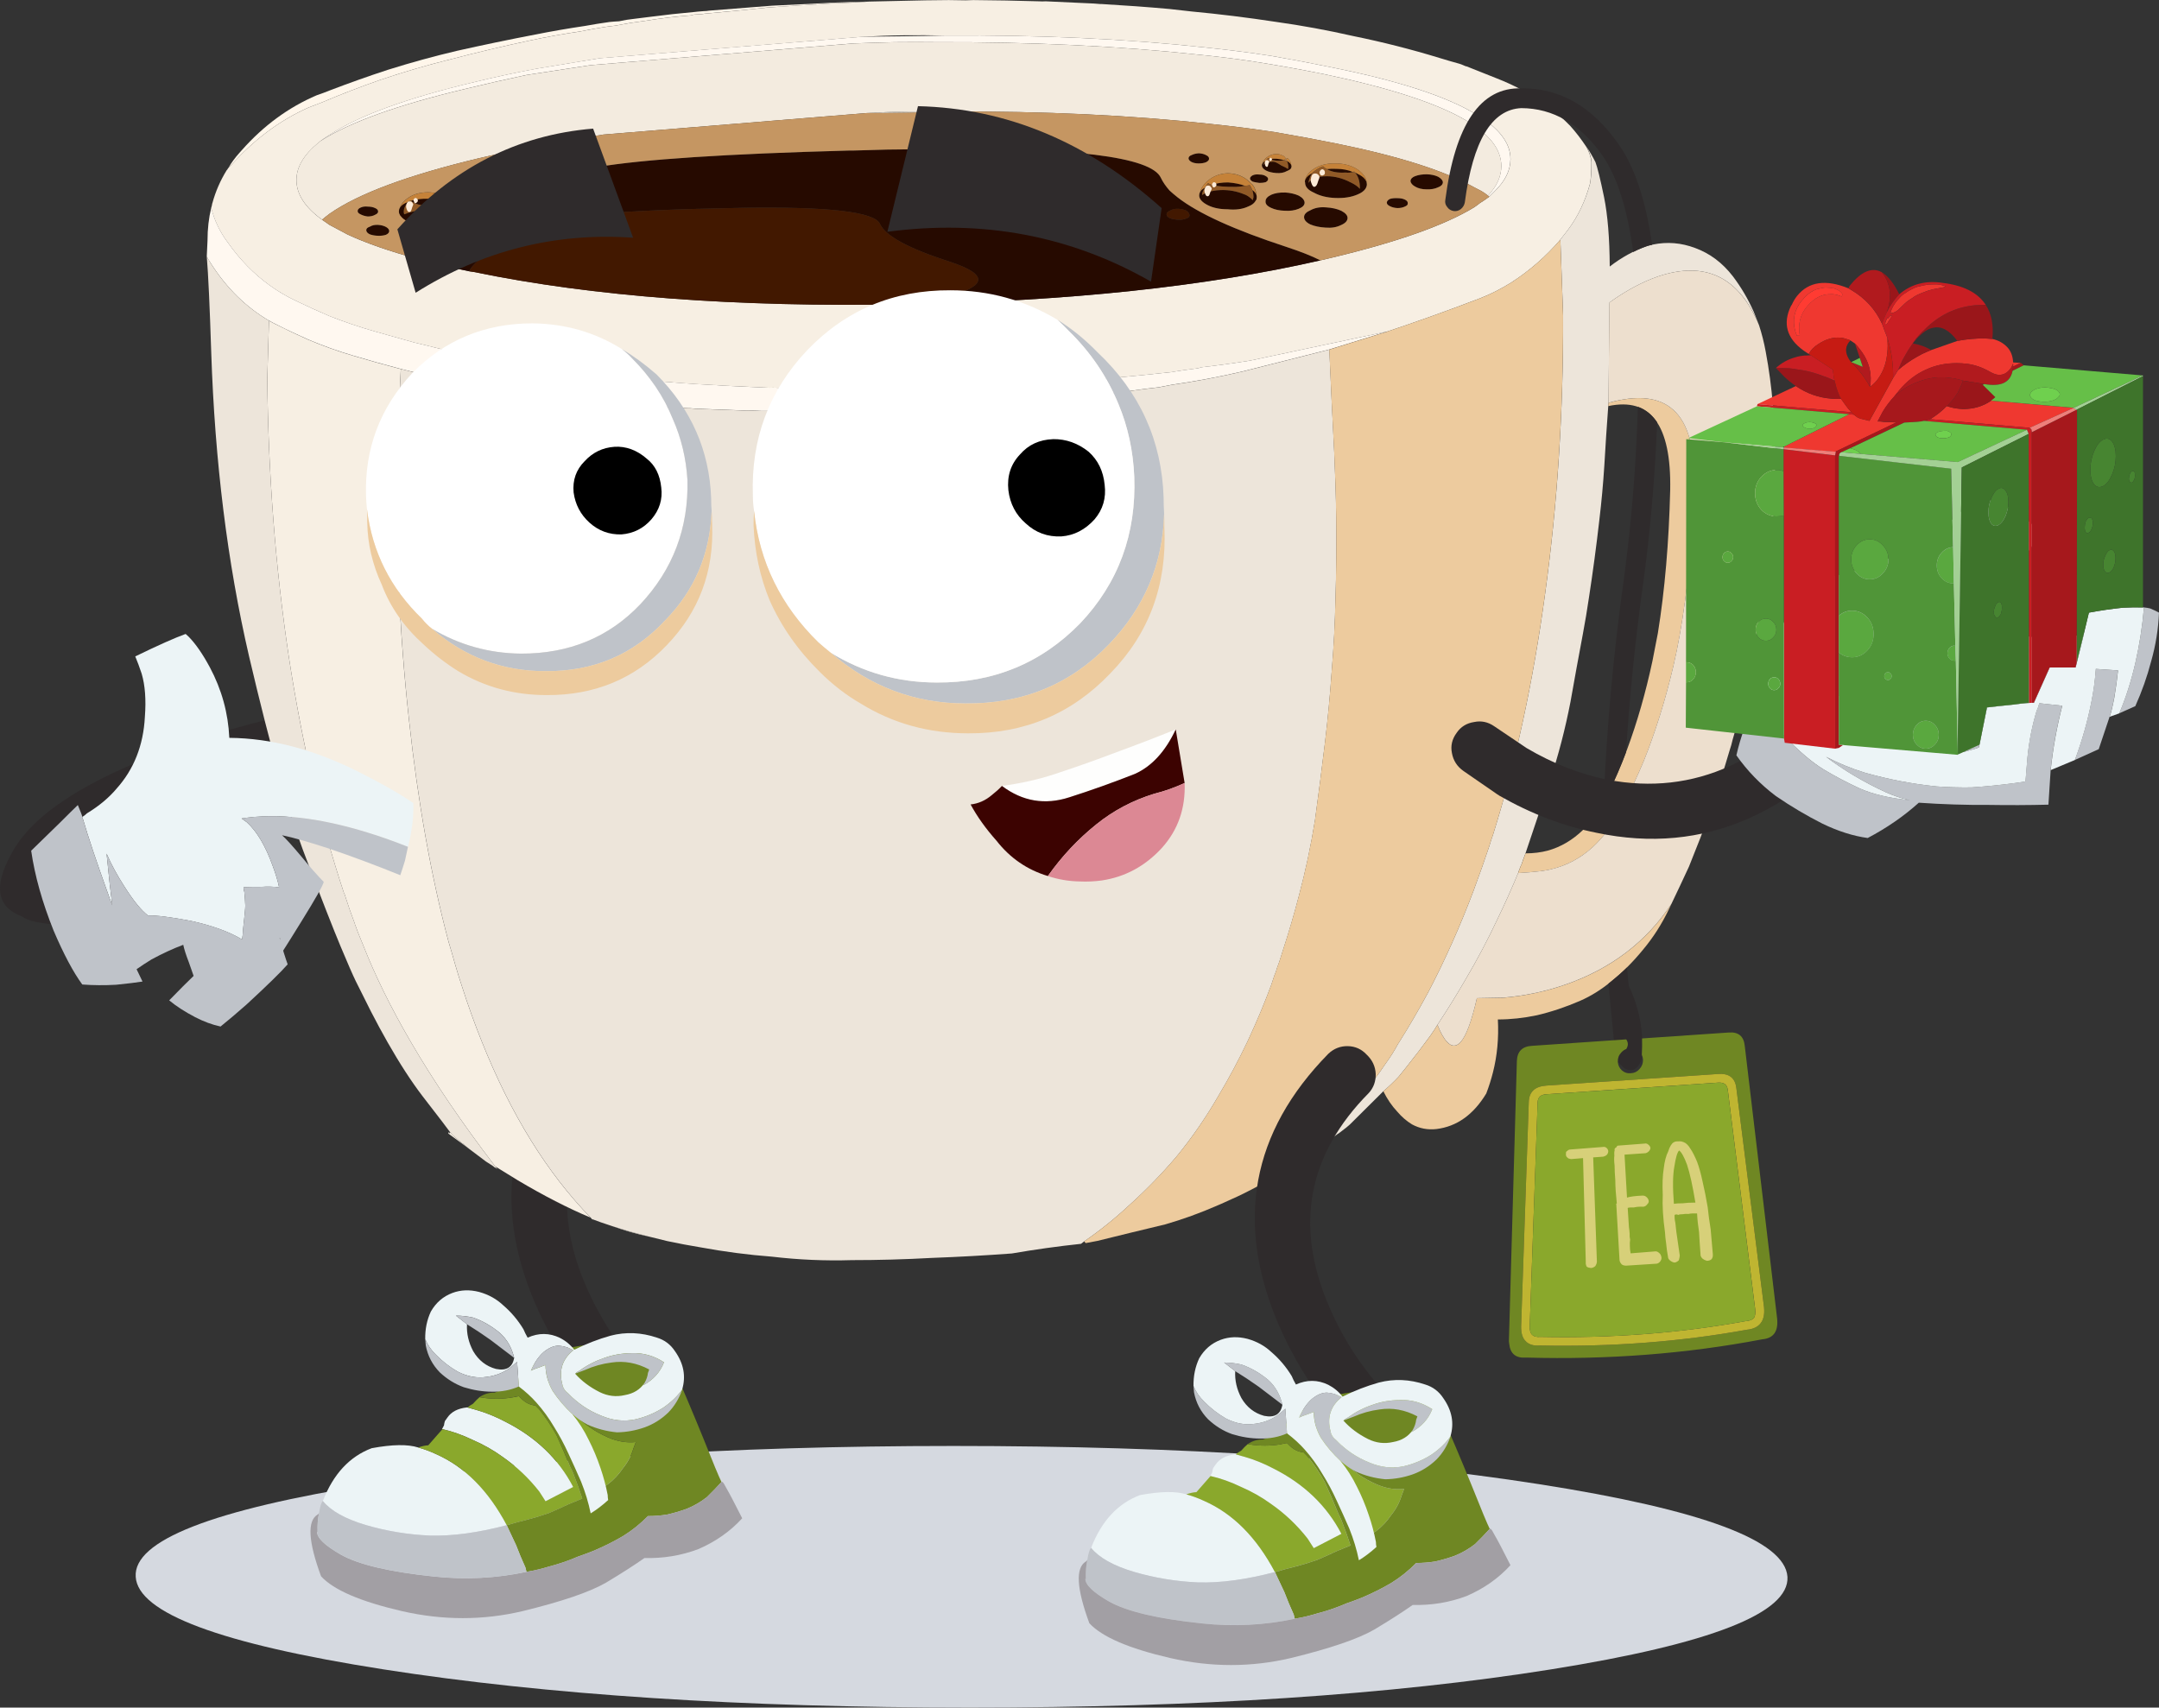 <?xml version="1.0" encoding="UTF-8"?> <svg xmlns="http://www.w3.org/2000/svg" id="b" viewBox="0 0 680.62 538.38"><rect x="0" y="0" width="680.62" height="538.38" fill="#333333" stroke="none"/><defs><style>.d{fill:#fff;}.d,.e,.f,.g,.h,.i,.j,.k,.l,.m,.n,.o,.p,.q,.r,.s,.t,.u,.v,.w,.x,.y,.z,.aa,.ab,.ac,.ad,.ae,.af,.ag,.ah,.ai,.aj,.ak,.al,.am,.an,.ao,.ap,.aq,.ar,.as{fill-rule:evenodd;stroke-width:0px;}.e{fill:#bfb531;}.f{fill:#a29fa4;}.g{fill:#ede5da;}.h{fill:#fff8f0;}.i{fill:#6f8723;}.j{fill:#c61b13;}.k{fill:#509538;}.l{fill:#edcb9e;}.m{fill:#c58239;}.n{fill:#2f2b2c;}.o{fill:#eddfce;}.p{fill:#b11a1e;}.q{fill:#ef3830;}.r{fill:#c91e23;}.s{fill:#fff6ea;}.t{fill:#8aa82c;}.u{fill:#bfc3c9;}.v{fill:#c59662;}.w{fill:#fcead7;}.x{fill:#5aa83f;}.y{fill:#915a27;}.z{fill:#ecf4f6;}.aa{fill:#9a161a;}.ab{fill:#d5d9e0;}.ac{fill:#66bf48;}.ad{fill:#000;}.ae{fill:#478531;}.af{fill:#dc8894;}.ag{fill:#a3d094;}.ah{fill:#421800;}.ai{fill:#d7d079;}.aj{fill:#ef7f7a;}.ak{fill:#3c0301;}.al{fill:#6fd04e;}.am{fill:#fefefd;}.an{fill:#260a00;}.ao{fill:#3e742b;}.ap{fill:#f3ebdf;}.aq{fill:#ff3b32;}.ar{fill:#a6181c;}.as{fill:#f7efe3;}</style></defs><g id="c"><path class="n" d="M44.41,290.67c-21.06,1.82-33.59,1.22-37.59-1.79-7.83-2.91-8.92-9.44-3.27-19.61,6.38-12.24,23.24-23.29,50.59-33.15,21.74-7.99,43.06-12.94,63.97-14.86,2.23-.26,4.28.36,6.15,1.87,1.76,1.61,2.83,3.55,3.19,5.84.21,2.33-.44,4.46-1.95,6.38-1.56,1.71-3.5,2.7-5.84,2.96-19.56,1.92-39.43,6.56-59.61,13.93-19.56,7-32.69,14.5-39.38,22.49,4.83.11,12.3-.31,22.41-1.24,2.28-.15,4.38.54,6.3,2.1,1.76,1.45,2.75,3.4,2.96,5.84.1,2.28-.6,4.36-2.1,6.23-1.45,1.87-3.4,2.88-5.84,3.04Z"></path><path class="ab" d="M489.02,526.32c-50.33,8.04-111.42,12.06-183.27,12.06s-133.49-4.02-184.91-12.06c-51.36-8.04-77.38-17.77-78.06-29.18-.78-11.41,24.05-21.14,74.48-29.19,50.38-8.04,111.49-12.06,183.35-12.06s133.36,4.02,184.67,12.06c51.36,8.04,77.43,17.77,78.21,29.19.67,11.41-24.15,21.14-74.48,29.18Z"></path><path class="n" d="M190.57,323.2c2.33.05,4.31.93,5.91,2.65,1.87,1.71,2.83,3.76,2.88,6.15.1,2.33-.65,4.33-2.26,5.99-19.09,19.4-23.3,41.71-12.61,66.93,5.6,13.02,13.46,24.13,23.58,33.31,1.87,1.61,2.93,3.58,3.19,5.92.1,2.33-.57,4.38-2.02,6.15-1.5,1.71-3.45,2.59-5.84,2.65-2.33.11-4.41-.65-6.23-2.26-12.19-10.89-21.69-24.15-28.48-39.77-13.75-32.17-8.51-60.6,15.72-85.29,1.76-1.66,3.81-2.46,6.15-2.41Z"></path><path class="z" d="M159.75,480.87c-9.08,2.38-17.17,3.47-24.28,3.27-6.95-.31-13.7-1.43-20.23-3.35-6.43-1.92-10.92-4.44-13.46-7.55,3.27-8.45,8.4-14.01,15.41-16.65,6.49-1.2,11.36-1.27,14.63-.23,1.92.52,3.81,1.22,5.68,2.1,9.03,4,16.45,11.47,22.26,22.41ZM147.37,443.75l2.8.78c3.06.88,6.07,2.1,9.03,3.66,9.7,4.88,16.86,11.75,21.48,20.62l-8.72,4.51c-.62-.99-1.27-2-1.95-3.04-3.32-4.26-7.19-7.91-11.6-10.97-2.85-2.08-6.02-3.87-9.49-5.37-3.11-1.5-6.25-2.62-9.42-3.35h-.16l.62-1.17c.05-.47.15-.93.31-1.4l.78-1.09c1.24-1.82,3.29-2.88,6.15-3.19h.15Z"></path><path class="t" d="M139.44,450.6h.08c3.16.72,6.3,1.84,9.42,3.35,3.48,1.51,6.64,3.29,9.49,5.37,4.41,3.06,8.28,6.72,11.6,10.97.67,1.04,1.32,2.05,1.95,3.04l8.72-4.51c-4.62-8.87-11.78-15.75-21.48-20.62-2.96-1.55-5.97-2.78-9.03-3.66l-2.8-.78c.47-.42,1.04-.81,1.71-1.17.73-.83,1.43-1.53,2.1-2.1.1.05.18.08.23.08,3.48.57,6.88.57,10.2,0,.62-.15,1.27-.28,1.95-.39.26.26.57.57.93.94,1.25,1.19,2.67,1.87,4.28,2.02.36.36.75.75,1.17,1.17,1.97,2.44,3.79,5.14,5.45,8.09,1.5,3.27,2.96,6.64,4.36,10.12.36.67.67,1.32.93,1.95,1.04,2.65,2,5.32,2.88,8.02-1.5.62-2.96,1.22-4.36,1.79-2.07.98-4.15,1.92-6.23,2.8-2.23.78-4.54,1.48-6.93,2.1-2.13.52-4.23,1.09-6.3,1.71-5.81-10.95-13.23-18.42-22.26-22.41-1.87-.88-3.76-1.58-5.68-2.1,1.14-.41,2.21-.65,3.19-.7,1.61-1.87,3.09-3.55,4.44-5.06ZM175.16,436.05c.88.26,1.84.52,2.88.78.83.21,1.66.44,2.49.7.31,2.13.52,4.23.62,6.3-.05.62-.1,1.27-.16,1.95,3.06,3.17,6.62,5.63,10.66,7.39,2.96,1.3,5.89,1.79,8.79,1.48-.26.67-.52,1.37-.78,2.1-.67,2.23-1.79,4.31-3.35,6.23-1.24,1.87-2.78,3.5-4.59,4.9-.57.41-1.14.8-1.71,1.17-3.22-8.3-8.38-17.28-15.49-26.93l-7.16-8.64,7.78,2.57Z"></path><path class="i" d="M227.45,467.25c-1.56,1.71-3.09,3.29-4.59,4.75-1.97,1.56-4.12,2.8-6.46,3.74-2.02.73-4.07,1.32-6.15,1.79-1.92.31-3.92.47-5.99.47-2.39,2.44-5.01,4.54-7.86,6.3-2.91,1.71-6.02,3.27-9.34,4.67-1.56.62-3.16,1.22-4.82,1.79-3.01,1.3-6.02,2.33-9.03,3.11-2.33.73-4.75,1.3-7.24,1.71-.1-.42-.21-.86-.31-1.32-1.09-2.39-2.07-4.75-2.96-7.08-.98-2.13-1.97-4.23-2.96-6.3,2.07-.62,4.18-1.19,6.3-1.71,2.39-.62,4.7-1.32,6.93-2.1,2.07-.88,4.15-1.82,6.23-2.8,1.4-.57,2.85-1.17,4.36-1.79-.88-2.7-1.84-5.37-2.88-8.02-.26-.62-.57-1.27-.93-1.95-1.4-3.48-2.85-6.85-4.36-10.12-1.66-2.96-3.48-5.66-5.45-8.09-.42-.41-.8-.8-1.17-1.17-1.61-.15-3.04-.83-4.28-2.02-.36-.36-.67-.68-.93-.94-.67.11-1.32.23-1.95.39-3.32.57-6.72.57-10.2,0-.05,0-.13-.03-.23-.08,1.45-.99,3.04-1.45,4.75-1.4,1.5-.68,3.04-1.14,4.59-1.4,1.3-1.92,2.67-3.63,4.12-5.13.42-.31.83-.6,1.25-.86,1.61-1.09,3.16-2.15,4.67-3.19,2.02-1.24,4.18-2.23,6.46-2.96,2.23-.62,4.49-1.06,6.77-1.32,2.23-.21,4.56-.36,7-.47,2.54.16,5.03.36,7.47.62,2.44.21,4.93.65,7.47,1.32,1.82.41,3.5,1.06,5.06,1.95.1.41.26.8.47,1.17,3.84,8.72,7.32,16.91,10.43,24.59,3.06,7.68,4.98,12.3,5.76,13.85ZM175.16,436.05l-7.78-2.57,7.16,8.64c7.11,9.65,12.27,18.63,15.49,26.93.57-.36,1.14-.75,1.71-1.17,1.82-1.4,3.35-3.04,4.59-4.9,1.56-1.92,2.67-3.99,3.35-6.23.26-.73.52-1.43.78-2.1-2.9.31-5.84-.18-8.79-1.48-4.05-1.77-7.6-4.23-10.66-7.39.05-.67.1-1.32.16-1.95-.1-2.07-.31-4.18-.62-6.3-.83-.26-1.66-.49-2.49-.7-1.04-.26-2-.52-2.88-.78Z"></path><path class="f" d="M165.97,495.58c2.49-.42,4.9-.99,7.24-1.71,3.01-.78,6.02-1.82,9.03-3.11,1.66-.57,3.27-1.17,4.82-1.79,3.32-1.4,6.43-2.96,9.34-4.67,2.85-1.77,5.47-3.87,7.86-6.3,2.07,0,4.07-.16,5.99-.47,2.07-.47,4.12-1.06,6.15-1.79,2.34-.94,4.49-2.18,6.46-3.74,1.5-1.45,3.04-3.04,4.59-4.75,0-.1.1-.1.31,0,.21.1.65.8,1.32,2.1.83,1.4,2.46,4.52,4.9,9.34-3.79,4.15-8.41,7.39-13.85,9.73-5.4,2.03-11.05,2.96-16.97,2.8-3.16,2.23-7.21,4.83-12.14,7.78-5.14,2.96-13.88,5.94-26.23,8.95-12.5,2.96-25.21,2.96-38.13,0-13.02-3.01-21.51-6.67-25.45-10.97-4.05-11-4.41-17.48-1.09-19.46.21-.1.36-.29.47-.54-.41,1.87-.57,3.92-.47,6.15l-.16-.23c-.1,1.92,2.39,4.33,7.47,7.24,5.6,3.17,15.44,5.47,29.5,6.93,9.81,1.04,19.48.54,29.03-1.48Z"></path><path class="u" d="M101.77,473.24c2.54,3.11,7.03,5.63,13.46,7.55,6.54,1.92,13.28,3.04,20.23,3.35,7.11.21,15.2-.88,24.28-3.27.98,2.07,1.97,4.18,2.96,6.3.88,2.33,1.87,4.7,2.96,7.08.1.47.21.91.31,1.32-9.55,2.02-19.22,2.52-29.03,1.48-14.06-1.45-23.89-3.76-29.5-6.93-5.08-2.91-7.57-5.32-7.47-7.24l.16.23c-.1-2.23.05-4.28.47-6.15.31-2.02.7-3.27,1.17-3.74Z"></path><path class="z" d="M215.08,438.07c-1.5,2.13-3.5,4.04-5.99,5.76-2.7,1.71-5.6,2.93-8.72,3.66-3.63.78-7.26.39-10.89-1.17-3.94-1.56-7.39-3.89-10.35-7-1.04-.78-1.66-1.74-1.87-2.88-1.14-4.36.03-7.94,3.5-10.74-1.5-.83-2.98-1.3-4.44-1.4-1.5-.11-3.14.54-4.9,1.95-1.61,1.4-2.96,3.37-4.05,5.91.31-.16.65-.31,1.01-.47,1.25-.42,2.44-.86,3.58-1.32.05,2.91.8,5.63,2.26,8.17,1.76,2.65,3.81,5.06,6.15,7.24,2.02,2.44,3.76,5.16,5.21,8.17,1.45,2.85,2.7,5.84,3.74,8.95.93,2.7,1.69,5.53,2.26,8.48,0,.52.05,1.04.15,1.56-1.82,1.66-3.66,3.06-5.52,4.2-.67-3.32-1.69-6.67-3.04-10.04-1.24-2.85-2.57-5.79-3.97-8.8-1.35-2.96-2.85-5.76-4.51-8.4-1.61-2.75-3.48-5.32-5.6-7.7-1.56-1.77-3.4-3.45-5.53-5.06l-.55-7.78c-.57.52-1.17,1.04-1.79,1.56-2.23,1.76-4.83,2.83-7.78,3.19-3.01.46-6.04-.08-9.11-1.63-2.54-1.45-4.85-3.24-6.93-5.37-1.45-1.4-2.57-3.04-3.35-4.9-.05-3.16.54-6.07,1.79-8.72,1.61-2.8,3.87-4.75,6.77-5.84,2.65-.99,5.47-1.09,8.48-.31,2.96.83,5.47,2.23,7.55,4.2,2.49,2.13,4.62,4.64,6.38,7.55.36.88.81,1.77,1.32,2.65,3.48-1.56,6.88-1.53,10.19.08,1.82.93,3.32,2.18,4.51,3.74,3.73-1.87,7.55-3.35,11.44-4.44,4.82-1.25,9.7-1.04,14.63.62,2.39.73,4.28,2.15,5.68,4.28,2.75,3.89,3.5,7.91,2.26,12.06ZM147.22,417.52c-.16,2.91.49,5.73,1.95,8.48,1.71,2.91,4.1,4.77,7.16,5.6,3.32.68,5.24-.49,5.76-3.5-.73-3.16-2.23-5.79-4.51-7.86-2.65-2.18-5.45-3.79-8.4-4.82-1.87-.42-3.68-.62-5.45-.62l3.5,2.72ZM181.3,433.09c2.08,2.34,4.67,4.28,7.78,5.84,2.54,1.24,5.16,1.56,7.86.93,2.75-.47,4.83-1.74,6.23-3.81l-.39.7c3.16-1.71,5.34-4.12,6.54-7.24-3.16-2.07-6.59-3.04-10.27-2.88-3.06.05-5.89.54-8.48,1.48-2.8.94-5.4,2.26-7.78,3.97-.62.31-1.12.65-1.48,1.01ZM180.45,445.85l-.08-.15.08-.16c.05.05.05.16,0,.31Z"></path><path class="u" d="M163.56,437.14c-2.59,1.14-5.42,1.69-8.48,1.63-2.91,0-5.86-.47-8.87-1.4-2.75-.99-5.27-2.54-7.55-4.67-2.33-2.39-3.81-5.21-4.44-8.48-.05-.73-.1-1.4-.16-2.02.78,1.87,1.89,3.5,3.35,4.9,2.08,2.13,4.39,3.92,6.93,5.37,3.06,1.56,6.1,2.1,9.11,1.63,2.96-.36,5.55-1.43,7.78-3.19.62-.52,1.22-1.04,1.79-1.56l.55,7.78ZM180.37,445.77c-2.33-2.18-4.39-4.59-6.15-7.24-1.45-2.54-2.21-5.26-2.26-8.17-1.14.47-2.33.91-3.58,1.32-.36.16-.7.31-1.01.47,1.09-2.54,2.44-4.51,4.05-5.91,1.76-1.4,3.4-2.05,4.9-1.95,1.45.1,2.93.57,4.44,1.4-3.48,2.8-4.64,6.38-3.5,10.74.21,1.14.83,2.1,1.87,2.88,2.96,3.11,6.41,5.45,10.35,7,3.63,1.56,7.26,1.95,10.89,1.17,3.11-.73,6.02-1.95,8.72-3.66,2.49-1.71,4.49-3.63,5.99-5.76-.98,2.9-2.49,5.37-4.51,7.39-2.18,2.07-4.64,3.61-7.39,4.59-2.8.98-5.68,1.5-8.64,1.56-3.32-.31-6.46-1.14-9.42-2.49-1.66-.88-3.22-1.97-4.67-3.27.05-.15.05-.26,0-.31l-.08.16v-.08c-.05.05-.05.11,0,.16ZM162.08,428.11c-2.49-1.92-4.98-3.81-7.47-5.68-2.49-1.77-4.96-3.4-7.39-4.9l-3.5-2.72c1.76,0,3.58.21,5.45.62,2.96,1.04,5.76,2.64,8.4,4.82,2.28,2.07,3.79,4.7,4.51,7.86ZM203.17,436.05c.62-1.09.99-2.15,1.09-3.19.16-.36.29-.73.39-1.09-3.89-2.07-7.86-2.8-11.91-2.18-2.85.36-5.63,1.14-8.33,2.34-1.14.41-2.18.8-3.11,1.17.36-.36.86-.7,1.48-1.01,2.39-1.71,4.98-3.04,7.78-3.97,2.59-.93,5.42-1.43,8.48-1.48,3.68-.16,7.11.8,10.27,2.88-1.19,3.11-3.37,5.53-6.54,7.24l.39-.7Z"></path><path class="as" d="M192.9,386.55c1.66.52,3.35,1.04,5.06,1.56,2.23.62,4.46,1.22,6.69,1.79-3.73-.78-7.65-1.89-11.75-3.35ZM156.09,367.72c-10.48-13.7-19.33-26.74-26.54-39.14-6.17-10.59-11.16-20.68-14.94-30.27-.57-1.35-1.14-2.75-1.71-4.2-.36-.93-.7-1.84-1.01-2.72v-.08c-1.19-3.11-2.28-6.25-3.27-9.42-.1-.16-.18-.31-.23-.47-7.37-22.21-13.15-47.03-17.36-74.48-4.2-28.07-6.46-57.23-6.77-87.47l.54-18.37c.67.41,1.4.8,2.18,1.17,3.37,1.71,6.77,3.32,10.19,4.83,4.67,1.97,9.39,3.66,14.16,5.06,5.03,1.5,10.04,2.91,15.02,4.2l-1.17,23.11c-.57,30.61.67,59.77,3.74,87.47,2.8,25.89,6.95,49.19,12.45,69.89.42,1.35.8,2.67,1.17,3.97.31,1.09.62,2.18.93,3.27.67,2.33,1.37,4.59,2.1,6.77,1.97,6.17,4.1,12.09,6.38,17.74,9.13,22.83,20.55,41.27,34.24,55.33-7.16-3.01-14.84-6.95-23.04-11.83-2.33-1.45-4.7-2.9-7.08-4.36ZM141.3,357.37h.08l.23.15.08-.15v-.08l.08-.08c0-.05.03-.08.08-.08v-.08c.05.05.13.1.23.16l.08.08c.15.16.31.34.47.55.83.67,1.66,1.37,2.49,2.1.16.11.31.26.47.47h.08c0,.05.03.08.08.08.05.05.1.08.15.08s.11.03.16.08c.05.05.1.1.15.15.52.42,1.04.86,1.56,1.32-.52-.41-1.04-.8-1.56-1.17l-4.9-3.58ZM491.9,75.57c-4.56,5.29-9.7,9.78-15.41,13.46-3.22,2.02-6.49,3.68-9.81,4.98-5.29,2.02-10.56,3.97-15.8,5.84-4.51,1.61-9.03,3.17-13.54,4.67l-43.27,9.18c-5.14.83-10.25,1.53-15.33,2.1-.57.21-1.12.34-1.64.39-1.5.21-2.85.39-4.05.54l-3.97.62c-6.17.67-12.45,1.3-18.83,1.87l-.93.16h-.47c-6.59.47-13.2.96-19.84,1.48l-18.06,1.09c-.88,0-1.74-.03-2.57-.08-7.16.31-14.29.52-21.4.62-4.62.05-9.21.08-13.78.08l-5.37.23c-.78-.05-1.58-.13-2.41-.23h-4.28c-4.36,0-8.66-.05-12.92-.15-1.14-.05-2.28-.11-3.42-.16-.73-.05-1.45-.05-2.18,0-5.08-.21-10.14-.44-15.18-.7-.67-.05-1.35-.11-2.02-.16h-.47c-7.21-.36-14.32-.88-21.32-1.56-2.33-.21-4.64-.41-6.93-.62-8.87-.88-17.72-2-26.54-3.35-8.2-1.25-16.45-2.75-24.75-4.51-3.63-.67-7.24-1.48-10.82-2.41-2.59-.57-5.19-1.24-7.78-2.02-2.85-.78-5.71-1.58-8.56-2.41-4.93-1.4-9.75-3.04-14.47-4.9-3.53-1.51-7-3.09-10.43-4.75-2.9-1.35-5.68-2.98-8.33-4.9-4.98-3.58-9.39-8.09-13.23-13.54-2.49-3.32-4.23-6.95-5.21-10.89.16-.47.26-.91.31-1.32,0-.05.03-.13.08-.23.99-3.63,2.49-7.08,4.51-10.35l.16-.15c.05-.11.13-.23.23-.39l.08-.08c.21-.26.41-.47.62-.62,7.32-8.25,15.51-14.4,24.59-18.45,1.5-.57,2.98-1.14,4.44-1.71,5.97-2.54,12.09-4.9,18.37-7.08,7.37-2.49,14.73-4.64,22.1-6.46,8.3-2.18,16.6-4.15,24.9-5.91,5.34-1.14,10.66-2.1,15.95-2.88,2.59-.52,5.19-.99,7.78-1.4,1.04-.16,2.08-.29,3.11-.39,1.66-.31,3.24-.6,4.75-.86l4.9-.7c4.83-.78,9.62-1.35,14.4-1.71.26-.05.52-.13.78-.23.67-.05,1.35-.1,2.02-.15.52,0,1.04-.05,1.56-.16,6.59-.57,13.23-1.22,19.92-1.95,6.85-.47,13.72-.91,20.62-1.32,3.79-.1,7.55-.29,11.28-.55l17.67-.39c2.44-.05,4.9-.08,7.39-.08l5.29.08c.83,0,1.66-.03,2.49-.08,6.85.05,13.72.18,20.62.39.73.05,1.45.05,2.18,0,5.08.26,10.14.49,15.18.7.67.05,1.35.1,2.02.16h.47c7.21.42,14.32.93,21.32,1.56,2.28.26,4.59.52,6.93.78,8.82.83,17.67,1.92,26.54,3.27,8.2,1.14,16.39,2.65,24.59,4.51,9.18,1.87,18.26,4.18,27.24,6.93,2.02.62,4.07,1.22,6.15,1.79.62.21,1.27.47,1.95.78.16,0,.28.03.39.08,3.16,1.24,6.35,2.52,9.57,3.81,5.6,2.18,10.92,5.09,15.95,8.72,2.54,1.92,4.88,3.97,7,6.15,1.82,2.02,3.53,4.25,5.14,6.69.93,1.71,1.45,3.3,1.56,4.75,0,3.22-.16,5.53-.47,6.93-1.5,5.5-3.81,10.33-6.93,14.47-.83,1.04-1.64,2.08-2.41,3.11ZM297.96,11.21c-4.2-.1-8.51-.13-12.92-.08-4.41.05-8.79.21-13.15.47l-82.8,6.77-20.23,3.35c-6.64,1.25-13.02,2.62-19.14,4.13-21.27,5.03-36.5,10.56-45.68,16.58-1.4.83-2.62,1.69-3.66,2.57-4.62,3.79-6.93,7.71-6.93,11.75,0,4.46,2.7,8.64,8.09,12.53.73.52,1.5,1.06,2.34,1.63.41.21.8.42,1.17.62,1.35.73,2.85,1.53,4.51,2.41,5.81,2.7,13.18,5.27,22.1,7.7,5.03,1.4,10.45,2.7,16.26,3.89.47.05.99.13,1.56.23,37.41,7.73,82.49,11.13,135.26,10.19.68-.05,1.35-.08,2.02-.08,50.12-.93,93.28-5.53,129.5-13.78,1.24-.31,2.46-.6,3.66-.86,20.6-4.93,35.54-10.22,44.83-15.88.62-.42,1.22-.86,1.79-1.32,1.09-.67,2.07-1.35,2.96-2.02.67-.68,1.3-1.3,1.87-1.87,3.16-3.11,4.77-6.41,4.82-9.88.05-5.24-3.71-10.06-11.28-14.47-9.24-5.5-24.13-10.32-44.67-14.47-6.28-1.3-12.68-2.52-19.22-3.66-6.69-1.04-13.57-1.92-20.62-2.65-25.01-2.75-52.48-4.02-82.42-3.81Z"></path><path class="s" d="M274.07.47c-3.74.26-7.5.44-11.28.55-6.9.42-13.78.86-20.62,1.32-6.69.73-13.33,1.38-19.92,1.95-.52.1-1.04.16-1.56.16-.67.05-1.35.1-2.02.15-.26.1-.52.18-.78.23-4.77.36-9.57.93-14.4,1.71l-4.9.7c-1.5.26-3.09.54-4.75.86-1.04.1-2.07.23-3.11.39-2.59.41-5.19.88-7.78,1.4-5.29.78-10.61,1.74-15.95,2.88-8.3,1.76-16.6,3.74-24.9,5.91-7.37,1.82-14.73,3.97-22.1,6.46-6.28,2.18-12.4,4.54-18.37,7.08-1.45.57-2.93,1.14-4.44,1.71-9.08,4.05-17.28,10.2-24.59,18.45-.21.15-.41.36-.62.62.93-1.66,2.13-3.29,3.58-4.9.26-.31.49-.57.7-.78,6.85-7.73,14.71-13.49,23.58-17.28,1.4-.47,2.8-.99,4.2-1.56,5.97-2.28,12.04-4.44,18.21-6.46,7.26-2.28,14.53-4.28,21.79-5.99,8.09-1.81,16.32-3.53,24.67-5.13,5.24-1.04,10.48-1.95,15.72-2.72,2.54-.47,5.11-.88,7.7-1.24.98-.1,2-.18,3.04-.23,1.61-.36,3.22-.62,4.82-.78l4.98-.62c4.72-.62,9.47-1.14,14.24-1.56.26-.05.49-.08.7-.08.62-.05,1.27-.1,1.95-.16.57,0,1.12-.05,1.64-.15,6.59-.52,13.18-1.04,19.77-1.56,6.9-.36,13.8-.7,20.7-1.01,3.37-.1,6.74-.21,10.12-.31Z"></path><path class="an" d="M147.92,85.53c-5.81-1.19-11.23-2.49-16.26-3.89,1.4-1.97,3.68-4.13,6.85-6.46,2.8-2.02,5.63-3.92,8.48-5.68,2.02-1.35,4.02-2.6,5.99-3.74,2.02-1.09,4.07-2.13,6.15-3.11,3.27-1.71,6.51-3.16,9.73-4.36,6.49-2.49,12.95-4.36,19.38-5.6,14.27-2.44,40.7-4.18,79.3-5.21h1.24c3.53-.1,7.21-.21,11.05-.31,2.39,0,4.85-.03,7.39-.08,1.45,0,2.88-.05,4.28-.16,46.69-.57,71.52,2.49,74.48,9.18.62,1.3,1.53,2.62,2.72,3.97.73.67,1.58,1.4,2.57,2.18,6.43,5.03,17.9,10.25,34.4,15.64,4.41,1.45,7.94,2.85,10.58,4.2-36.21,8.25-79.38,12.84-129.5,13.78,3.58-.57,6.87-1.19,9.88-1.87,14.68-3.48,15.59-7.32,2.72-11.52-12.92-4.15-20.23-8.12-21.95-11.91-1.71-3.79-16.19-5.48-43.42-5.06-20.18.36-35.36,1.01-45.53,1.95-.83.1-1.61.23-2.33.39-2.59.26-4.8.49-6.62.7-3.11.73-6.25,1.66-9.42,2.8-3.11,1.09-6.25,2.54-9.42,4.36-2.8,1.51-5.65,3.32-8.56,5.45-2.13,1.45-3.53,2.91-4.2,4.36ZM119.2,66.7c0,.42-.31.75-.93,1.01-.62.36-1.4.55-2.33.55-.88-.1-1.66-.34-2.33-.7-.57-.26-.86-.6-.86-1.01,0-.47.31-.83.93-1.09.62-.31,1.38-.41,2.26-.31.93,0,1.71.16,2.33.47.62.26.93.62.93,1.09ZM121.77,71.6c.62.36.93.78.93,1.25s-.34.86-1.01,1.17c-.78.26-1.69.36-2.72.31-.93-.05-1.74-.21-2.41-.47-.73-.36-1.09-.8-1.09-1.32,0-.47.39-.83,1.17-1.09.67-.42,1.5-.6,2.49-.55,1.04.05,1.92.29,2.65.7ZM126.05,65.53c.42-.78,1.22-1.38,2.41-1.79.21-.1.42-.21.62-.31-1.19.99-1.79,2.1-1.79,3.35,0,.36.05.62.16.78,2.07-.83,4.25-1.27,6.54-1.32,1.97-.16,3.81.05,5.52.62,1.76.41,2.96.98,3.58,1.71-.05-1.35-.49-2.67-1.32-3.97v-.08c1.35.73,2.05,1.63,2.1,2.72l.08.08v.16c-.05.57-.39,1.14-1.01,1.71-.42.42-.99.75-1.71,1.01-1.82.83-3.97,1.17-6.46,1.01-2.54-.1-4.7-.6-6.46-1.48-.88-.47-1.53-.99-1.95-1.56-.16-.1-.26-.26-.31-.47-.21-.31-.31-.65-.31-1.01,0-.42.1-.81.31-1.17ZM129.63,63.27c1.56-.47,3.35-.67,5.37-.62,2.18.21,4.05.62,5.6,1.24-1.14.62-2.98.94-5.53.94-1.61.05-2.98-.18-4.12-.7-.57-.15-1.01-.44-1.32-.86ZM146.91,55.72c.93-.42,2.05-.62,3.35-.62,1.3.05,2.41.31,3.35.78.83.47,1.24,1.01,1.24,1.63-.05.62-.52,1.12-1.4,1.48-.62.36-1.35.57-2.18.62h-1.32c-1.25,0-2.31-.26-3.19-.78-.83-.47-1.25-1.01-1.25-1.63s.47-1.12,1.4-1.48ZM146.75,60.55c.52.26.78.57.78.93,0,.42-.26.75-.78,1.01-.52.15-1.19.23-2.02.23-.83-.05-1.5-.18-2.02-.39-.21-.1-.36-.21-.47-.31-.26-.26-.39-.49-.39-.7,0-.36.28-.68.86-.94.57-.26,1.27-.36,2.1-.31.83,0,1.48.16,1.95.47ZM446.22,55.49c.98-.36,2.18-.55,3.58-.55,1.4.05,2.59.31,3.58.78.99.57,1.48,1.17,1.48,1.79-.05.68-.57,1.19-1.56,1.56-.98.47-2.18.68-3.58.62-1.4,0-2.59-.29-3.58-.86-.94-.52-1.43-1.12-1.48-1.79.05-.67.57-1.19,1.56-1.56ZM418.28,53.31c.94-.1,1.92-.13,2.96-.08,1.97,0,3.73.34,5.29,1.01-.73.21-1.5.26-2.33.16-2.49.16-4.46-.21-5.91-1.09ZM427.23,54.4c.31.16.6.31.86.47,1.76.83,2.7,1.87,2.8,3.11v.39c-.1.83-.6,1.56-1.48,2.18-.36.26-.86.52-1.48.78-1.92.83-4.23,1.19-6.93,1.09-2.7-.11-4.98-.68-6.85-1.71-1.76-.78-2.67-1.79-2.72-3.04v-.23c-.05-.05-.08-.11-.08-.16v-.12c.18-1.02.98-1.89,2.41-2.61-.36.42-.67,1.01-.93,1.79-.21.52-.31.96-.31,1.32.88-1.4,2.83-2.1,5.84-2.1,2.49,0,4.98.65,7.47,1.95,1.3.62,2.26,1.3,2.88,2.02v-.47c0-1.76-.44-3.24-1.32-4.44-.05-.05-.1-.13-.16-.23ZM437.19,63.89c.05-.47.39-.86,1.01-1.17.67-.21,1.48-.29,2.41-.23.93,0,1.71.15,2.33.47.62.31.91.7.86,1.17.05.42-.26.75-.93,1.01-.62.31-1.4.47-2.33.47-.93-.05-1.74-.26-2.41-.62-.62-.31-.93-.67-.93-1.09ZM424.81,68.8c-.05.88-.75,1.61-2.1,2.18-1.35.67-2.96.93-4.83.78-1.87-.1-3.48-.44-4.82-1.01-1.35-.67-2-1.48-1.95-2.41.05-.83.75-1.53,2.1-2.1,1.35-.73,2.96-1.01,4.83-.86,1.87.1,3.47.47,4.82,1.09,1.35.73,2,1.5,1.95,2.33ZM380.22,51.13c-.62.26-1.4.39-2.33.39-.88,0-1.63-.16-2.26-.47-.62-.36-.93-.75-.93-1.17.05-.47.39-.8,1.01-1.01.62-.31,1.37-.49,2.26-.55.93.05,1.71.26,2.34.62.57.26.86.62.86,1.09,0,.42-.31.78-.93,1.09ZM394.78,59.92c.67.42,1.12.96,1.32,1.63.05.16.08.36.08.62,0,.21-.03.44-.08.7-.1.15-.23.36-.39.62-.41.68-1.17,1.22-2.26,1.64-1.76.83-3.92,1.12-6.46.86-2.49,0-4.59-.44-6.3-1.32-1.61-.83-2.49-1.76-2.65-2.8v-.31c0-.36.08-.67.23-.93.26-.57.81-1.06,1.64-1.48-.68.93-.99,1.71-.93,2.33.41-.31.93-.57,1.56-.78,1.24-.47,2.65-.73,4.2-.78,2.59-.1,5.08.34,7.47,1.32.67.21,1.43.67,2.26,1.4.15.16.31.31.47.47l.23-.93c0-.83-.13-1.58-.39-2.26ZM392.52,58.6c-.83.16-1.76.26-2.8.31-3.37.05-5.94-.16-7.7-.62,1.45-.52,3.16-.78,5.14-.78,2.07.16,3.87.52,5.37,1.09ZM360.07,71.44c1.19-.52,1.84-1.17,1.95-1.95,0-.83-.6-1.53-1.79-2.1-1.19-.62-2.65-.96-4.36-1.01-1.66-.05-3.11.18-4.36.7-1.19.52-1.79,1.17-1.79,1.95-.05.78.49,1.5,1.63,2.18,1.25.62,2.7.96,4.36,1.01,1.71.05,3.16-.21,4.36-.78ZM374.07,66.46c-.73-.36-1.58-.57-2.57-.62-1.04-.05-1.89.13-2.57.55-.78.31-1.17.7-1.17,1.17,0,.52.36.93,1.09,1.25.68.26,1.53.42,2.57.47.98.05,1.84-.08,2.57-.39.67-.21,1.01-.54,1.01-1.01s-.31-.93-.93-1.4ZM405.75,50.82h.08c.62.36,1.04.78,1.25,1.24.05.1.08.23.08.39s-.05.36-.16.62c-.21.31-.65.6-1.32.86-.88.52-2,.73-3.35.62-1.3-.1-2.36-.36-3.19-.78-.78-.42-1.22-.91-1.32-1.48v-.16c0-.26.05-.44.15-.54.16-.36.47-.62.93-.78-.36.41-.54.83-.54,1.24.31-.67,1.3-1.04,2.96-1.09.57,0,1.43.39,2.57,1.17.99.41,1.71.8,2.18,1.17l.08-.7c0-.57-.13-1.17-.39-1.79ZM400.53,50.2c.52-.16,1.14-.21,1.87-.16.88.1,1.66.23,2.33.39-.57.21-1.12.28-1.63.23-1.09,0-1.95-.16-2.57-.47ZM394.07,56.27c0-.36.29-.7.86-1.01.57-.26,1.27-.34,2.1-.23.83,0,1.48.16,1.95.47.52.26.78.57.78.93,0,.42-.26.75-.78,1.01-.47.15-1.12.23-1.95.23-.83-.1-1.53-.23-2.1-.39-.57-.31-.86-.65-.86-1.01ZM405.12,60.7c1.66.1,3.11.44,4.36,1.01,1.19.67,1.79,1.43,1.79,2.26-.05.78-.67,1.4-1.87,1.87-1.24.52-2.7.73-4.36.62-1.71-.05-3.16-.36-4.36-.93-1.24-.57-1.82-1.27-1.71-2.1,0-.78.6-1.45,1.79-2.02,1.19-.52,2.65-.75,4.36-.7Z"></path><path class="ah" d="M286.76,95.88c-.67,0-1.35.03-2.02.08-52.76.93-97.85-2.46-135.26-10.19-.57-.11-1.09-.18-1.56-.23.67-1.45,2.08-2.91,4.2-4.36,2.91-2.13,5.76-3.94,8.56-5.45,3.16-1.82,6.3-3.27,9.42-4.36,3.16-1.14,6.3-2.08,9.42-2.8,1.82-.21,4.02-.44,6.62-.7.73-.16,1.5-.29,2.33-.39,10.17-.94,25.34-1.58,45.53-1.95,27.24-.42,41.71,1.27,43.42,5.06,1.71,3.79,9.03,7.75,21.95,11.91,12.87,4.2,11.96,8.04-2.72,11.52-3.01.67-6.3,1.3-9.88,1.87ZM374.07,66.46c.62.47.93.93.93,1.4s-.34.8-1.01,1.01c-.73.31-1.58.44-2.57.39-1.04-.05-1.89-.21-2.57-.47-.73-.31-1.09-.73-1.09-1.25,0-.47.39-.86,1.17-1.17.67-.42,1.53-.6,2.57-.55.98.05,1.84.26,2.57.62ZM360.07,71.44c-1.19.57-2.65.83-4.36.78-1.66-.05-3.11-.39-4.36-1.01-1.14-.67-1.69-1.4-1.63-2.18,0-.78.6-1.43,1.79-1.95,1.24-.52,2.7-.75,4.36-.7,1.71.05,3.16.39,4.36,1.01,1.19.57,1.79,1.27,1.79,2.1-.1.78-.75,1.43-1.95,1.95Z"></path><path class="h" d="M84.8,101.09c-7.26-4.25-13.36-10.25-18.29-17.98-.47-.73-.91-1.45-1.32-2.18v-.23c.1-1.66.18-3.3.23-4.9,0-3.63.39-7.06,1.17-10.27.99,3.94,2.72,7.57,5.21,10.89,3.84,5.45,8.25,9.96,13.23,13.54,2.65,1.92,5.42,3.55,8.33,4.9,3.42,1.66,6.9,3.24,10.43,4.75,4.72,1.87,9.55,3.5,14.47,4.9,2.85.83,5.71,1.63,8.56,2.41,2.59.78,5.19,1.45,7.78,2.02,3.58.94,7.19,1.74,10.82,2.41,8.3,1.77,16.55,3.27,24.75,4.51,8.82,1.35,17.67,2.46,26.54,3.35,2.28.21,4.59.42,6.93.62,7,.67,14.11,1.19,21.32,1.56h.47c.67.05,1.35.1,2.02.16,5.03.26,10.09.49,15.18.7.73-.05,1.45-.05,2.18,0,1.14.05,2.28.1,3.42.16,4.25.1,8.56.15,12.92.15h4.28c.83.11,1.64.18,2.41.23l5.37-.23c4.57,0,9.16-.03,13.78-.08,7.11-.1,14.24-.31,21.4-.62.83.05,1.69.08,2.57.08l18.06-1.09c6.64-.52,13.26-1.01,19.84-1.48h.47l.93-.16c6.38-.57,12.66-1.19,18.83-1.87l3.97-.62c1.19-.16,2.54-.34,4.05-.54.52-.05,1.06-.18,1.64-.39,5.08-.57,10.19-1.27,15.33-2.1l43.27-9.18-18.29,5.68-27.39,6.93c-7.37,1.71-14.81,3.11-22.34,4.2-1.4.26-2.75.52-4.05.78l-4.05.47c-6.23.88-12.56,1.66-18.99,2.33l-.86.16h-.47c-6.64.62-13.28,1.27-19.92,1.95l-18.13,1.24c-.88-.05-1.74-.08-2.57-.08-7.16.52-14.32.86-21.48,1.01-4.57.16-9.13.23-13.7.23l-5.37.15c-.78-.05-1.58-.08-2.41-.08-1.45,0-2.88.03-4.28.08h-12.92c-1.14-.05-2.28-.1-3.42-.15-.73-.05-1.45-.05-2.18,0-5.03-.16-10.04-.34-15.02-.55-.67-.05-1.35-.1-2.02-.16h-.54c-7.11-.26-14.14-.73-21.09-1.4-2.39-.16-4.72-.41-7-.78-8.77-.73-17.51-1.79-26.23-3.19-8.15-1.09-16.29-2.52-24.44-4.28-1.45-.31-2.88-.6-4.28-.86-2.54-.62-5.06-1.25-7.55-1.87-4.98-1.3-9.99-2.7-15.02-4.2-4.77-1.4-9.49-3.09-14.16-5.06-3.42-1.51-6.82-3.11-10.19-4.83-.78-.36-1.5-.75-2.18-1.17ZM100.37,44.98c1.04-.88,2.26-1.74,3.66-2.57,9.18-6.02,24.41-11.54,45.68-16.58,6.12-1.5,12.5-2.88,19.14-4.13l20.23-3.35,82.8-6.77c4.36-.05,8.74-.1,13.15-.15,4.36-.05,8.66-.13,12.92-.23,29.94-.21,57.41,1.06,82.42,3.81,7.06.73,13.93,1.61,20.62,2.65,6.54,1.14,12.94,2.36,19.22,3.66,20.55,4.15,35.44,8.98,44.67,14.47,7.58,4.41,11.34,9.24,11.28,14.47-.05,3.48-1.66,6.77-4.82,9.88-.57.57-1.19,1.19-1.87,1.87-.16-.16-.29-.26-.39-.31,2.8-3.01,4.2-6.12,4.2-9.34,0-5.29-3.79-10.14-11.36-14.55-9.18-5.34-24.07-10.17-44.67-14.47-6.17-1.25-12.58-2.41-19.22-3.5-6.69-1.09-13.54-1.97-20.55-2.65-25.01-2.7-52.48-3.99-82.41-3.89-4.2-.05-8.54-.05-13,0-4.36.1-8.72.23-13.07.39l-82.8,6.85-20.31,3.11c-6.59,1.4-12.97,2.85-19.15,4.36-21.27,5.03-36.5,10.51-45.68,16.42-.26.21-.49.39-.7.54Z"></path><path class="ap" d="M101.54,69.26c-5.4-3.89-8.09-8.07-8.09-12.53,0-4.05,2.31-7.96,6.93-11.75.21-.16.44-.34.7-.54,9.18-5.91,24.41-11.39,45.68-16.42,6.17-1.51,12.56-2.96,19.15-4.36l20.31-3.11,82.8-6.85c4.36-.16,8.72-.29,13.07-.39,4.46-.05,8.79-.05,13,0,29.93-.1,57.41,1.19,82.41,3.89,7,.67,13.85,1.56,20.55,2.65,6.64,1.09,13.05,2.26,19.22,3.5,20.6,4.31,35.49,9.13,44.67,14.47,7.58,4.41,11.36,9.26,11.36,14.55,0,3.22-1.4,6.33-4.2,9.34-.67-.57-1.38-1.06-2.1-1.48-.73-.36-1.48-.75-2.26-1.17-9.24-5.19-23.66-9.78-43.27-13.77-6.17-1.25-12.58-2.44-19.22-3.58-6.74-1.04-13.62-1.92-20.62-2.64-25.01-2.75-52.48-4.05-82.42-3.89-4.15-.05-8.43-.05-12.84,0-4.41.05-8.82.21-13.23.47l-82.88,6.77-20.16,3.27c-6.59,1.35-12.97,2.75-19.14,4.2-22.36,5.34-38.06,11.18-47.08,17.51-.83.62-1.61,1.25-2.34,1.87Z"></path><path class="v" d="M273.14,35.64c4.36-.05,8.74-.11,13.15-.16,4.36-.1,8.66-.21,12.92-.31,29.94-.16,57.41,1.14,82.42,3.89,7,.73,13.88,1.61,20.62,2.64,6.64,1.14,13.05,2.34,19.22,3.58,19.61,3.99,34.04,8.59,43.27,13.77.78.42,1.53.8,2.26,1.17.73.41,1.43.91,2.1,1.48.1.05.23.16.39.31-.88.67-1.87,1.35-2.96,2.02-.57.47-1.17.91-1.79,1.32-9.29,5.66-24.23,10.95-44.83,15.88-1.19.26-2.41.55-3.66.86-2.65-1.35-6.17-2.75-10.58-4.2-16.5-5.4-27.96-10.61-34.4-15.64-.99-.78-1.84-1.51-2.57-2.18-1.19-1.35-2.1-2.67-2.72-3.97-2.96-6.69-27.78-9.75-74.48-9.18-1.4.1-2.83.16-4.28.16-2.54.05-5.01.08-7.39.08-3.84.1-7.52.21-11.05.31h-1.24c-38.6,1.04-65.03,2.78-79.3,5.21-6.43,1.25-12.89,3.11-19.38,5.6-3.22,1.19-6.46,2.65-9.73,4.36-2.07.99-4.12,2.02-6.15,3.11-1.97,1.14-3.97,2.39-5.99,3.74-2.85,1.76-5.68,3.66-8.48,5.68-3.16,2.33-5.45,4.49-6.85,6.46-8.92-2.44-16.29-5.01-22.1-7.7-1.66-.88-3.16-1.69-4.51-2.41-.36-.21-.75-.42-1.17-.62-.83-.57-1.61-1.12-2.34-1.63.73-.62,1.5-1.25,2.34-1.87,9.03-6.33,24.72-12.17,47.08-17.51,6.17-1.45,12.56-2.85,19.14-4.2l20.16-3.27,82.88-6.77ZM121.77,71.6c-.73-.41-1.61-.65-2.65-.7-.98-.05-1.81.13-2.49.55-.78.26-1.17.62-1.17,1.09,0,.52.36.96,1.09,1.32.67.26,1.48.41,2.41.47,1.04.05,1.95-.05,2.72-.31.67-.31,1.01-.7,1.01-1.17s-.31-.88-.93-1.25ZM119.2,66.7c0-.47-.31-.83-.93-1.09-.62-.31-1.4-.47-2.33-.47-.88-.1-1.63,0-2.26.31-.62.26-.93.62-.93,1.09,0,.42.29.75.86,1.01.67.36,1.45.6,2.33.7.93,0,1.71-.18,2.33-.55.62-.26.93-.6.93-1.01ZM143.87,67.24v-.15c0-1.61-.67-2.96-2.02-4.05-.21-.21-.39-.36-.55-.47-1.76-1.24-3.86-1.89-6.3-1.95-2.54,0-4.67.6-6.38,1.79-1.3.88-2.15,1.92-2.57,3.11-.21.36-.31.75-.31,1.17,0,.36.1.7.31,1.01.05.21.16.36.31.47.42.57,1.06,1.09,1.95,1.56,1.76.88,3.92,1.38,6.46,1.48,2.49.16,4.64-.18,6.46-1.01.73-.26,1.3-.6,1.71-1.01.62-.57.96-1.14,1.01-1.71v-.16l-.08-.08ZM129.09,63.43c.05-.05.13-.1.23-.16.05-.05.1-.08.15-.08s.1.03.16.08c-.21.05-.39.1-.54.16ZM146.75,60.55c-.47-.31-1.12-.47-1.95-.47-.83-.05-1.53.05-2.1.31-.57.26-.86.57-.86.94,0,.21.13.44.39.7.1.1.26.21.47.31.52.21,1.19.34,2.02.39.83,0,1.5-.08,2.02-.23.52-.26.78-.6.78-1.01,0-.36-.26-.67-.78-.93ZM146.91,55.72c-.93.36-1.4.86-1.4,1.48s.41,1.17,1.25,1.63c.88.52,1.95.78,3.19.78h1.32c.83-.05,1.56-.26,2.18-.62.88-.36,1.35-.86,1.4-1.48,0-.62-.41-1.17-1.24-1.63-.93-.47-2.05-.73-3.35-.78-1.3,0-2.41.21-3.35.62ZM446.22,55.49c-.98.36-1.5.88-1.56,1.56.05.67.54,1.27,1.48,1.79.98.57,2.18.86,3.58.86,1.4.05,2.59-.16,3.58-.62.99-.36,1.5-.88,1.56-1.56,0-.62-.49-1.22-1.48-1.79-.98-.47-2.18-.73-3.58-.78-1.4,0-2.59.18-3.58.55ZM425.2,53.15l.08-.08.16.16c-.1-.05-.18-.08-.23-.08ZM430.89,57.98c-.05-1.71-1.01-3.22-2.88-4.51-1.87-1.25-4.15-1.89-6.85-1.95-1.61-.05-3.09.13-4.44.54-.83.26-1.63.62-2.41,1.09-1.74,1.13-2.73,2.47-2.96,4.01v.12c0,.05.03.1.08.16v.23c.05,1.25.96,2.26,2.72,3.04,1.87,1.04,4.15,1.61,6.85,1.71,2.7.1,5.01-.26,6.93-1.09.62-.26,1.12-.52,1.48-.78.88-.62,1.37-1.35,1.48-2.18v-.39ZM427.23,54.4c-.26-.1-.49-.16-.7-.16.1-.1.21-.18.31-.23.1.1.23.23.39.39ZM424.81,68.8c.05-.83-.6-1.61-1.95-2.33-1.35-.62-2.96-.99-4.82-1.09-1.87-.16-3.48.13-4.83.86-1.35.57-2.05,1.27-2.1,2.1-.05.93.6,1.74,1.95,2.41,1.35.57,2.96.91,4.82,1.01,1.87.16,3.48-.1,4.83-.78,1.35-.57,2.05-1.3,2.1-2.18ZM437.19,63.89c0,.42.31.78.93,1.09.67.36,1.48.57,2.41.62.93,0,1.71-.16,2.33-.47.67-.26.99-.6.93-1.01.05-.47-.23-.86-.86-1.17-.62-.31-1.4-.47-2.33-.47-.93-.05-1.74.03-2.41.23-.62.31-.96.7-1.01,1.17ZM380.22,51.13c.62-.31.93-.67.93-1.09,0-.47-.29-.83-.86-1.09-.62-.36-1.4-.57-2.34-.62-.88.05-1.64.23-2.26.55-.62.21-.96.54-1.01,1.01,0,.42.31.81.93,1.17.62.31,1.37.47,2.26.47.94,0,1.71-.13,2.33-.39ZM378.28,60.62c-.15.26-.23.57-.23.93v.31c.15,1.04,1.04,1.97,2.65,2.8,1.71.88,3.81,1.32,6.3,1.32,2.54.26,4.7-.03,6.46-.86,1.09-.42,1.84-.96,2.26-1.64.16-.26.29-.47.39-.62.05-.26.08-.49.08-.7,0-.26-.03-.47-.08-.62-.1-1.35-.54-2.49-1.32-3.42h-.08c-.42-.47-.88-.91-1.4-1.32-1.71-1.4-3.81-2.13-6.3-2.18-2.44.1-4.54.91-6.3,2.41-1.19.99-2,2.18-2.41,3.58ZM407.07,52.06c-.1-.88-.49-1.61-1.17-2.18-.16.05-.28.11-.39.16-.05,0-.08.03-.08.08-.36-.62-.73-.98-1.09-1.09-.05,0-.13-.03-.23-.08-.52-.26-1.09-.39-1.71-.39-1.25,0-2.33.42-3.27,1.25-.57.52-.96,1.12-1.17,1.79-.1.1-.15.29-.15.54v.16c.1.57.54,1.06,1.32,1.48.83.42,1.89.67,3.19.78,1.35.1,2.46-.1,3.35-.62.67-.26,1.12-.55,1.32-.86.1-.26.16-.47.16-.62s-.03-.29-.08-.39ZM405.75,50.82c-.31-.21-.65-.34-1.01-.39.26-.16.49-.26.7-.31.05.1.1.23.16.39.05.1.1.21.15.31ZM394.07,56.27c0,.36.29.7.86,1.01.57.16,1.27.29,2.1.39.83,0,1.48-.08,1.95-.23.52-.26.78-.6.78-1.01,0-.36-.26-.67-.78-.93-.47-.31-1.12-.47-1.95-.47-.83-.1-1.53-.03-2.1.23-.57.31-.86.65-.86,1.01ZM405.12,60.7c-1.71-.05-3.16.18-4.36.7-1.19.57-1.79,1.24-1.79,2.02-.1.83.47,1.53,1.71,2.1,1.19.57,2.65.88,4.36.93,1.66.1,3.11-.1,4.36-.62,1.19-.47,1.82-1.09,1.87-1.87,0-.83-.6-1.58-1.79-2.26-1.25-.57-2.7-.91-4.36-1.01Z"></path><path class="m" d="M141.77,64.52c-.21-.36-.42-.67-.62-.93-.16.1-.34.21-.54.31-1.56-.62-3.42-1.04-5.6-1.24-2.02-.05-3.81.16-5.37.62-.05-.05-.1-.08-.16-.08s-.1.03-.15.08c-.1.05-.18.1-.23.16-.21.1-.42.21-.62.31-1.19.41-2,1.01-2.41,1.79.42-1.2,1.27-2.23,2.57-3.11,1.71-1.2,3.84-1.79,6.38-1.79,2.44.05,4.54.7,6.3,1.95.16.1.34.26.55.47,1.35,1.09,2.02,2.44,2.02,4.05v.15c-.05-1.09-.75-2-2.1-2.72ZM425.2,53.15c.05,0,.13.03.23.08l-.16-.16-.08.08ZM418.28,53.31c-.05-.05-.1-.08-.15-.08-.42-.21-.75-.47-1.01-.78-.21.05-.39.1-.54.16-1.09.52-1.97,1.09-2.65,1.71-.05.05-.1.13-.16.23-1.43.72-2.23,1.58-2.41,2.61.23-1.54,1.21-2.88,2.96-4.01.78-.47,1.58-.83,2.41-1.09,1.35-.41,2.83-.6,4.44-.54,2.7.05,4.98.7,6.85,1.95,1.87,1.3,2.83,2.8,2.88,4.51-.1-1.24-1.04-2.28-2.8-3.11-.26-.16-.54-.31-.86-.47-.15-.16-.28-.29-.39-.39-.1.05-.21.13-.31.23-1.56-.67-3.32-1.01-5.29-1.01-1.04-.05-2.02-.03-2.96.08ZM396.1,61.56c-.21-.67-.65-1.22-1.32-1.63-.21-.57-.47-1.09-.78-1.56-.47.1-.96.18-1.48.23-1.5-.57-3.3-.93-5.37-1.09-1.97,0-3.68.26-5.14.78-.47-.16-.86-.34-1.17-.54-.21.26-.44.54-.7.86-.1.21-.18.39-.23.54-.83.41-1.38.91-1.64,1.48.42-1.4,1.22-2.59,2.41-3.58,1.76-1.5,3.86-2.31,6.3-2.41,2.49.05,4.59.78,6.3,2.18.52.42.98.86,1.4,1.32h.08c.78.93,1.22,2.08,1.32,3.42ZM404.74,50.43c-.67-.16-1.45-.29-2.33-.39-.73-.05-1.35,0-1.87.16-.26-.16-.47-.26-.62-.31-.26,0-.52.21-.78.62-.1.1-.18.21-.23.31-.47.15-.78.41-.93.78.21-.67.6-1.27,1.17-1.79.93-.83,2.02-1.25,3.27-1.25.62,0,1.19.13,1.71.39.1.05.18.08.23.08.36.11.73.47,1.09,1.09,0-.05.03-.08.08-.08.1-.05.23-.1.39-.16.67.57,1.06,1.3,1.17,2.18-.21-.47-.62-.88-1.25-1.24h-.08c-.05-.11-.1-.21-.15-.31-.05-.15-.1-.29-.16-.39-.21.05-.44.15-.7.31Z"></path><path class="y" d="M140.6,63.89c.21-.1.39-.21.54-.31.21.26.41.57.62.93v.08c.83,1.3,1.27,2.62,1.32,3.97-.62-.73-1.82-1.3-3.58-1.71-1.71-.57-3.55-.78-5.52-.62-2.28.05-4.46.49-6.54,1.32-.1-.16-.16-.42-.16-.78,0-1.24.6-2.36,1.79-3.35.16-.05.34-.1.54-.16.31.41.75.7,1.32.86,1.14.52,2.52.75,4.12.7,2.54,0,4.39-.31,5.53-.94ZM413.76,54.55c.05-.1.1-.18.16-.23.67-.62,1.56-1.19,2.65-1.71.16-.05.34-.1.54-.16.26.31.6.57,1.01.78.05,0,.1.03.15.08,1.45.88,3.42,1.25,5.91,1.09.83.1,1.61.05,2.33-.16.21,0,.44.05.7.16.05.1.1.18.16.23.88,1.19,1.32,2.67,1.32,4.44v.47c-.62-.73-1.58-1.4-2.88-2.02-2.49-1.3-4.98-1.95-7.47-1.95-3.01,0-4.95.7-5.84,2.1,0-.36.1-.8.31-1.32.26-.78.57-1.38.93-1.79ZM382.01,58.29c1.76.47,4.33.67,7.7.62,1.04-.05,1.97-.16,2.8-.31.52-.05,1.01-.13,1.48-.23.31.47.57.99.78,1.56.26.68.39,1.43.39,2.26l-.23.93c-.16-.16-.31-.31-.47-.47-.83-.73-1.58-1.19-2.26-1.4-2.39-.99-4.88-1.43-7.47-1.32-1.56.05-2.96.31-4.2.78-.62.21-1.14.47-1.56.78-.05-.62.26-1.4.93-2.33.05-.16.13-.34.23-.54.26-.31.49-.6.7-.86.31.21.7.39,1.17.54ZM400.53,50.2c.62.31,1.48.47,2.57.47.52.05,1.06-.03,1.63-.23.36.05.7.18,1.01.39.26.62.39,1.22.39,1.79l-.08.7c-.47-.36-1.19-.75-2.18-1.17-1.14-.78-2-1.17-2.57-1.17-1.66.05-2.65.42-2.96,1.09,0-.41.18-.83.54-1.24.05-.11.13-.21.23-.31.26-.41.52-.62.78-.62.15.05.36.16.62.31Z"></path><path class="g" d="M478.59,275.26c-2.02,4.88-4.18,9.68-6.46,14.4-3.11,6.64-6.49,13.02-10.12,19.14-2.85,4.93-5.81,9.7-8.87,14.32-.67,1.14-1.4,2.26-2.18,3.35-.52.73-1.04,1.43-1.56,2.1-1.4,1.92-2.83,3.79-4.28,5.6-1.35,1.76-2.75,3.53-4.2,5.29-1.45,1.56-3.06,3.09-4.82,4.59l-10.58,10.51-1.09.93c-.78.57-1.56,1.17-2.33,1.79l-.39.23c-1.5,1.14-3.66,2.78-6.46,4.9l-2.41,1.79c.67-.67,1.32-1.35,1.95-2.02,1.45-1.61,3.01-3.32,4.67-5.14,1.61-1.66,3.16-3.37,4.67-5.13,1.5-1.66,2.93-3.43,4.28-5.29,1.45-1.92,2.93-3.84,4.44-5.76,1.4-1.82,2.78-3.73,4.12-5.76,1.4-1.92,2.67-3.94,3.81-6.07.1-.11.21-.26.31-.47,3.11-4.93,6.12-10.09,9.03-15.49,5.34-10.17,10.19-21.04,14.55-32.61.05-.21.1-.36.16-.47,1.61-4.31,3.16-8.72,4.67-13.23.36-1.24.75-2.44,1.17-3.58,7.16-22.78,12.63-48.1,16.42-75.96,3.89-28.28,5.79-57.54,5.68-87.79l-.86-23.89c.78-1.04,1.58-2.07,2.41-3.11,3.11-4.15,5.42-8.97,6.93-14.47.31-1.4.47-3.71.47-6.93-.1-1.45-.62-3.03-1.56-4.75,1.04,1.56,1.97,3.16,2.8,4.83.62,1.61,1.53,5.29,2.72,11.05,1.14,5.65,1.74,12.94,1.79,21.87,3.68-2.85,7.6-5.01,11.75-6.46.62-.21,1.25-.36,1.87-.47,4.46-.93,8.9-.57,13.31,1.09,4.67,1.71,8.64,4.7,11.91,8.95,2.59,3.43,4.77,7.13,6.54,11.13.57,1.4,1.14,2.83,1.71,4.28-6.33-15.25-16.94-20.39-31.83-15.41-4.67,1.61-9.47,4.13-14.4,7.55l-.94.7-.31,31.6-.08,1.01c-.47,6.28-.88,12.56-1.24,18.83-.36,5.65-.88,11.34-1.56,17.04-.93,8.15-2.02,16.29-3.27,24.44-.57,3.89-1.22,7.78-1.95,11.67-1.35,7.16-2.65,14.27-3.89,21.32-1.66,8.56-3.81,16.84-6.46,24.83-.21.52-.39,1.06-.54,1.63-.99,3.01-2,5.99-3.04,8.95-1.35,4.05-2.72,8.15-4.13,12.3-.47,1.19-.91,2.41-1.32,3.66-.1.1-.18.26-.23.46-.31.73-.57,1.43-.78,2.1ZM204.65,389.9c-2.23-.57-4.46-1.17-6.69-1.79-1.71-.52-3.4-1.04-5.06-1.56-.47-.16-.93-.31-1.4-.47-1.45-.47-2.85-.96-4.2-1.48-.21-.11-.42-.16-.62-.16-.15-.21-.31-.39-.47-.54-13.7-14.06-25.11-32.5-34.24-55.33-2.28-5.66-4.41-11.57-6.38-17.74-.73-2.18-1.43-4.44-2.1-6.77-.31-1.09-.62-2.18-.93-3.27-.36-1.3-.75-2.62-1.17-3.97-5.5-20.7-9.65-44-12.45-69.89-3.06-27.71-4.31-56.86-3.74-87.47l1.17-23.11c2.49.62,5.01,1.25,7.55,1.87,1.4.26,2.83.54,4.28.86,8.15,1.77,16.29,3.19,24.44,4.28,8.72,1.4,17.46,2.46,26.23,3.19,2.28.36,4.62.62,7,.78,6.95.67,13.98,1.14,21.09,1.4h.54c.67.05,1.35.1,2.02.16,4.98.21,9.99.39,15.02.55.73-.05,1.45-.05,2.18,0,1.14.05,2.28.1,3.42.15h12.92c1.4-.05,2.83-.08,4.28-.08.83,0,1.63.03,2.41.08l5.37-.15c4.56,0,9.13-.08,13.7-.23,7.16-.15,14.32-.49,21.48-1.01.83,0,1.69.03,2.57.08l18.13-1.24c6.64-.68,13.28-1.32,19.92-1.95h.47l.86-.16c6.43-.67,12.76-1.45,18.99-2.33l4.05-.47c1.3-.26,2.65-.52,4.05-.78,7.52-1.09,14.97-2.49,22.34-4.2l27.39-6.93c.47,10.9.99,21.76,1.56,32.61.31,6.69.52,13.44.62,20.23.1,8.56.03,17.1-.23,25.6-.16,7.58-.54,15.12-1.17,22.65-.52,7.52-1.22,14.99-2.1,22.41-.99,8.2-2.05,16.47-3.19,24.83-1.3,8.09-2.98,16.03-5.06,23.81-1.5,5.81-3.22,11.65-5.14,17.51-.26.78-.52,1.61-.78,2.49-.26.83-.57,1.71-.93,2.64-.26.93-.57,1.82-.93,2.65-.31.93-.62,1.87-.93,2.8-2.13,5.76-4.49,11.41-7.08,16.96-.21.42-.39.8-.54,1.17-2.75,5.76-5.73,11.34-8.95,16.73-3.94,6.85-8.35,13.26-13.23,19.22-4.62,5.45-9.57,10.56-14.87,15.33-4.62,4.31-9.39,8.14-14.32,11.52-.36.31-.7.57-1.01.78-7.32.78-14.58,1.79-21.79,3.04-8.35.62-16.76,1.09-25.22,1.4-8.46.47-16.86.7-25.21.7-8.4.26-16.81-.1-25.21-1.09-7.52-.57-15.07-1.56-22.65-2.96-3.47-.57-6.92-1.22-10.35-1.95-1.87-.46-3.76-.93-5.68-1.4ZM142.08,357.21c-.73-1.04-3.68-4.9-8.87-11.6-3.53-4.62-7.21-10.3-11.05-17.04-1.71-3.01-3.45-6.23-5.21-9.65-2.23-4.46-3.84-7.68-4.83-9.65-.93-1.92-2.52-5.55-4.75-10.89-2.28-5.45-5.94-14.79-10.97-28.02-5.08-13.13-11.05-34.29-17.9-63.5-6.8-29.37-10.77-61.3-11.91-95.8-.47-14.48-.93-24.51-1.4-30.12.41.73.86,1.45,1.32,2.18,4.93,7.73,11.02,13.72,18.29,17.98l-.54,18.37c.31,30.25,2.57,59.41,6.77,87.47,4.2,27.45,9.99,52.27,17.36,74.48.05.16.13.31.23.47.99,3.16,2.08,6.3,3.27,9.42v.08c.31.88.65,1.79,1.01,2.72.57,1.45,1.14,2.85,1.71,4.2,3.79,9.6,8.77,19.69,14.94,30.27,7.21,12.4,16.06,25.45,26.54,39.14.05.05.11.11.16.16.21.21.39.44.54.7-.31-.26-.65-.47-1.01-.62-.1-.11-.18-.18-.23-.23-.83-.52-1.63-1.04-2.41-1.56-1.82-1.35-3.61-2.7-5.37-4.05-.52-.47-1.04-.91-1.56-1.32-.05-.05-.1-.1-.15-.15-.05-.05-.11-.08-.16-.08s-.1-.03-.15-.08c-.05,0-.08-.03-.08-.08h-.08c-.15-.21-.31-.36-.47-.47-.83-.73-1.66-1.43-2.49-2.1-.16-.21-.31-.39-.47-.55l-.08-.08ZM141.77,357.21l-.08.08v.08l-.08.15-.23-.15h-.08v-.08l.16-.31c.1.1.21.18.31.23ZM299.21,35.18c-4.25.1-8.56.21-12.92.31-4.41.05-8.79.1-13.15.16,4.41-.26,8.82-.42,13.23-.47,4.41-.05,8.69-.05,12.84,0Z"></path><path class="l" d="M436.1,344.06c1.76-1.51,3.37-3.04,4.82-4.59,1.45-1.76,2.85-3.53,4.2-5.29,1.45-1.82,2.88-3.69,4.28-5.6.52-.68,1.04-1.38,1.56-2.1.78-1.09,1.5-2.21,2.18-3.35,1.04,2.59,2.07,4.41,3.11,5.45,1.4,1.5,2.8,1.5,4.2,0,1.76-1.97,3.47-6.59,5.14-13.85l8.25-.15c6.8-.57,13.33-1.95,19.61-4.12,14.37-4.98,25.53-13.46,33.46-25.45-.26.52-.52,1.06-.78,1.63-2.23,4.67-4.93,8.9-8.09,12.68-3.22,3.94-6.59,7.32-10.12,10.12-3.16,2.6-6.41,4.62-9.73,6.07-4.51,1.97-9.08,3.5-13.7,4.59-4.2.88-8.3,1.32-12.29,1.32.31,5.86-.21,11.44-1.56,16.73-.57,2.23-1.27,4.44-2.1,6.61-4.05,6.69-9.29,10.43-15.72,11.21-2.75.31-5.32-.18-7.7-1.48-1.71-1.04-3.27-2.39-4.67-4.05-1.66-1.76-3.11-3.89-4.36-6.38ZM437.34,104.52c4.51-1.5,9.03-3.06,13.54-4.67,5.24-1.87,10.51-3.81,15.8-5.84,3.32-1.3,6.59-2.96,9.81-4.98,5.71-3.69,10.84-8.17,15.41-13.46l.86,23.89c.1,30.25-1.79,59.51-5.68,87.79-3.79,27.86-9.26,53.18-16.42,75.96-.41,1.14-.8,2.33-1.17,3.58-1.5,4.51-3.06,8.92-4.67,13.23-.05.1-.1.26-.16.47-4.36,11.57-9.21,22.44-14.55,32.61-2.91,5.39-5.91,10.56-9.03,15.49-.1.21-.21.36-.31.47-1.14,2.13-2.41,4.15-3.81,6.07-1.35,2.03-2.72,3.94-4.12,5.76-1.5,1.92-2.98,3.84-4.44,5.76-1.35,1.87-2.78,3.63-4.28,5.29-1.5,1.76-3.06,3.47-4.67,5.13-1.66,1.82-3.22,3.53-4.67,5.14-.62.68-1.27,1.35-1.95,2.02l-1.79,1.24c-1.3.78-2.62,1.58-3.97,2.41-1.81,1.14-3.68,2.23-5.6,3.27-2.75,1.66-5.37,3.11-7.86,4.36-1.87.99-4.75,2.34-8.64,4.05-.36.15-.73.31-1.09.47-5.45,2.39-10.95,4.38-16.5,5.99-7.16,1.71-14.29,3.45-21.4,5.21-1.24.21-2.49.44-3.73.7l-.47-.54c4.93-3.37,9.7-7.21,14.32-11.52,5.29-4.77,10.25-9.88,14.87-15.33,4.88-5.96,9.29-12.37,13.23-19.22,3.22-5.4,6.2-10.97,8.95-16.73.15-.36.34-.75.54-1.17,2.59-5.55,4.96-11.21,7.08-16.96.31-.93.62-1.87.93-2.8.36-.83.67-1.71.93-2.65.36-.93.67-1.82.93-2.64.26-.88.52-1.71.78-2.49,1.92-5.86,3.63-11.7,5.14-17.51,2.07-7.78,3.76-15.72,5.06-23.81,1.14-8.35,2.2-16.63,3.19-24.83.88-7.42,1.58-14.89,2.1-22.41.62-7.52,1.01-15.07,1.17-22.65.26-8.51.34-17.04.23-25.6-.1-6.8-.31-13.54-.62-20.23-.57-10.84-1.09-21.71-1.56-32.61l18.29-5.68ZM507.07,127.01c18.47-5.19,27.45,3.14,26.93,24.98-.42,17.85-1.92,34.01-4.51,48.48-.57,3.22-1.22,6.38-1.95,9.5-2.49,10.63-5.6,20.62-9.34,29.96-2.18,5.19-4.51,10.17-7,14.94-2.65,4.98-5.68,9.05-9.1,12.22-3.84,3.47-8.15,5.79-12.92,6.93-1.81.52-5.34.93-10.58,1.25.21-.68.47-1.38.78-2.1.05-.21.13-.36.23-.46.42-1.25.86-2.46,1.32-3.66,2.49,0,4.83-.29,7-.86,4.1-1.14,7.81-3.32,11.13-6.54,2.96-2.91,5.58-6.7,7.86-11.36,2.18-4.41,4.18-9.05,5.99-13.93,3.22-8.67,5.89-17.98,8.02-27.94.57-2.85,1.14-5.79,1.71-8.79,2.18-13.49,3.48-28.56,3.89-45.21.36-20.44-6.15-29.24-19.53-26.38l.08-1.01Z"></path><path class="o" d="M453.14,323.12c3.06-4.62,6.02-9.39,8.87-14.32,3.63-6.12,7-12.5,10.12-19.14,2.28-4.72,4.44-9.52,6.46-14.4,5.24-.31,8.77-.73,10.58-1.25,4.77-1.14,9.08-3.45,12.92-6.93,3.42-3.16,6.46-7.24,9.1-12.22,2.49-4.77,4.82-9.75,7-14.94,3.74-9.34,6.85-19.33,9.34-29.96.73-3.11,1.37-6.28,1.95-9.5,2.59-14.47,4.1-30.63,4.51-48.48.52-21.84-8.46-30.17-26.93-24.98l.31-31.6.94-.7c4.93-3.42,9.73-5.94,14.4-7.55,14.89-4.98,25.5.16,31.83,15.41.88,2.7,1.58,5.47,2.1,8.33,1.04,5.55,1.79,11.16,2.26,16.81.1,1.56.23,3.22.39,4.98.21,4.98.31,10.01.31,15.1-.05,4.98-.23,9.99-.54,15.02-.26,3.32-.62,6.64-1.09,9.96-.41,2.96-.86,5.96-1.32,9.03-.41,2.96-.88,5.97-1.4,9.03-.47,2.8-.93,5.55-1.4,8.25-.05.21-.1.39-.16.54-.57,2.91-1.14,5.86-1.71,8.87-.62,3.22-1.32,6.46-2.1,9.73-.67,3.06-1.4,6.17-2.18,9.34-.05.1-.08.23-.08.39-.42,1.82-.88,3.55-1.4,5.21-.26,1.19-.6,2.38-1.01,3.58-.88,3.01-1.81,6.04-2.8,9.11-.93,3.22-1.95,6.3-3.04,9.26-1.04,3.01-2.15,6.04-3.35,9.1-1.19,3.01-2.39,6.02-3.58,9.03-1.82,3.94-3.66,7.86-5.53,11.75-7.94,11.98-19.09,20.47-33.46,25.45-6.28,2.18-12.81,3.55-19.61,4.12l-8.25.15c-1.66,7.26-3.37,11.88-5.14,13.85-1.4,1.5-2.8,1.5-4.2,0-1.04-1.04-2.07-2.86-3.11-5.45Z"></path><path class="w" d="M131.73,63.35c-.05.21-.16.36-.31.47-.21.21-.42.29-.62.23-.15,0-.23-.13-.23-.39-.16-.16-.23-.36-.23-.62.05-.15.16-.31.31-.47.05-.1.18-.15.39-.15.21.05.39.15.54.31.1.21.16.42.16.62ZM130.1,64.05c.21.21.23.44.08.7-.16.36-.31.83-.47,1.4-.16.52-.42.75-.78.7-.31-.05-.55-.34-.7-.86-.21-.47-.26-.91-.16-1.32.05-.36.21-.7.47-1.01.26-.16.57-.21.93-.16.31.11.52.29.62.55Z"></path><path class="w" d="M382.56,59.07c-.15,0-.26-.13-.31-.39-.16-.1-.21-.29-.16-.54.05-.21.16-.39.31-.55.05-.1.18-.15.39-.15.21.05.39.15.54.31.1.21.16.42.16.62-.05.21-.16.36-.31.47-.21.21-.41.29-.62.23ZM380.22,58.68c.26-.15.57-.21.93-.15.31.1.54.31.7.62.21.16.21.41,0,.78-.16.26-.31.65-.47,1.17-.15.57-.41.83-.78.78-.31-.05-.54-.34-.7-.86-.21-.47-.26-.91-.16-1.32.1-.36.26-.7.47-1.01Z"></path><path class="w" d="M413.76,55.02c.26-.26.62-.36,1.09-.31.36.05.67.26.93.62.21.31.23.62.08.94-.15.36-.34.88-.54,1.56-.26.73-.62,1.09-1.09,1.09-.31-.11-.57-.47-.78-1.09-.26-.57-.31-1.09-.16-1.56.05-.52.21-.94.47-1.25ZM417.66,54.48c0,.36-.1.57-.31.62-.21.21-.44.29-.7.23-.26,0-.42-.13-.47-.39-.21-.26-.26-.52-.16-.78.05-.21.18-.42.39-.62.1-.1.29-.16.55-.16.21.05.39.18.54.39.16.26.21.49.16.7Z"></path><path class="w" d="M398.98,50.59c.21-.1.42-.13.62-.08.16,0,.29.1.39.31.16.1.18.23.08.39-.1.15-.21.44-.31.86-.05.42-.21.6-.47.54-.21-.05-.36-.23-.47-.54-.05-.26-.08-.52-.08-.78.05-.26.13-.49.23-.7ZM400.61,49.73c.1.05.21.13.31.23.05.15.08.28.08.39-.05.1-.13.18-.23.23-.05.16-.15.23-.31.23-.1,0-.18-.11-.23-.31-.1-.1-.13-.21-.08-.31s.13-.23.23-.39c.05-.05.13-.08.23-.08Z"></path><path class="n" d="M522.41,133.16c-.68,17.28-2.13,34.09-4.36,50.43-2.49,17.8-4.31,35.67-5.45,53.62-1.71,4.56-3.61,8.92-5.68,13.07-.47.93-.93,1.84-1.4,2.72.99-23.55,3.11-46.98,6.38-70.27,2.39-17.59,3.87-35.75,4.44-54.48,2.44.88,4.46,2.52,6.07,4.9ZM517.58,333.4v.15c-.1.78-.49,1.64-1.17,2.57-.36.47-.83.83-1.4,1.09-.57.21-1.14.23-1.71.08-.62-.1-1.14-.36-1.56-.78l-1.56-1.56c-.57-.57-.88-1.22-.93-1.95l-2.02-21.01v-.08c-.05-.57-.1-1.17-.16-1.79.26-.21.55-.44.86-.7,1.66-1.35,3.32-2.8,4.98-4.36.16,1.87.34,3.79.55,5.76,3.42,7.16,4.8,14.68,4.12,22.57ZM519.22,77.59c-1.5.52-2.96,1.14-4.36,1.87-1.81-13.54-5.06-23.71-9.73-30.51-7-9.86-15.51-14.81-25.53-14.86-9.34.41-15.28,10.32-17.82,29.73-.16.83-.57,1.53-1.25,2.1-.67.52-1.43.73-2.26.62-.88-.15-1.56-.57-2.02-1.24-.57-.68-.78-1.43-.62-2.26,3.11-23.87,11.1-35.59,23.97-35.18,12.09-.16,22.28,5.68,30.58,17.51,5.09,7.11,8.64,17.72,10.66,31.83-.57.1-1.12.23-1.63.39Z"></path><path class="i" d="M517.97,334.1c-.05-.57-.18-1.09-.39-1.56.1-1.77.13-3.48.08-5.14l27.39-1.87c3.01-.21,4.67,1.19,4.98,4.2l10.19,85.84c.47,4.15-1.09,6.38-4.67,6.69-23.87,4.56-48.67,6.48-74.4,5.76-3.27.26-5.06-1.19-5.37-4.36-.1-.47-.13-.98-.08-1.56l2.49-87.55c.1-3.06,1.71-4.67,4.83-4.82l29.65-2.03c.67.99.67,2,0,3.04-.57.21-1.09.57-1.56,1.09-.78.83-1.14,1.79-1.09,2.88v.16c.1,1.04.52,1.89,1.24,2.57.83.73,1.79,1.04,2.88.93,1.09-.05,2-.49,2.72-1.32.78-.88,1.14-1.87,1.09-2.96ZM541.63,338.61l-54.16,3.66c-3.63.26-5.47,2.02-5.53,5.29l-2.41,70.59c-.05,2.18.44,3.76,1.48,4.75.99,1.04,2.49,1.48,4.51,1.32,22.62.47,44.36-1.19,65.22-4.98,1.97-.21,3.4-.88,4.28-2.02.93-1.19,1.3-2.85,1.09-4.98v-.08l-8.72-69.03c-.36-3.27-2.28-4.77-5.76-4.52Z"></path><path class="e" d="M544.66,343.51c-.21-1.56-1.19-2.28-2.96-2.18l-54.16,3.66c-1.82.1-2.75.96-2.8,2.57l-2.49,70.59c-.05,1.25.21,2.15.78,2.72.57.52,1.43.73,2.57.62h.08c22.41.47,44-1.19,64.75-4.98h.16c1.04-.11,1.82-.42,2.33-.94.41-.67.55-1.63.39-2.88l-8.64-69.19ZM541.63,338.61c3.48-.26,5.4,1.25,5.76,4.52l8.72,69.03v.08c.21,2.13-.15,3.79-1.09,4.98-.88,1.14-2.31,1.82-4.28,2.02-20.86,3.79-42.6,5.45-65.22,4.98-2.02.16-3.53-.29-4.51-1.32-1.04-.99-1.53-2.57-1.48-4.75l2.41-70.59c.05-3.27,1.89-5.03,5.53-5.29l54.16-3.66Z"></path><path class="t" d="M544.66,343.51l8.64,69.19c.16,1.24.03,2.21-.39,2.88-.52.52-1.3.83-2.33.94h-.16c-20.75,3.79-42.34,5.45-64.75,4.98h-.08c-1.14.11-2-.1-2.57-.62-.57-.57-.83-1.48-.78-2.72l2.49-70.59c.05-1.61.98-2.46,2.8-2.57l54.16-3.66c1.77-.1,2.75.62,2.96,2.18Z"></path><path class="ai" d="M505.44,364.68l-3.19.23,1.17,32.92c-.05.47-.21.91-.47,1.32-.41.36-.83.57-1.25.62h-.23c-.52-.05-.93-.18-1.25-.39-.26-.47-.36-.96-.31-1.48l-.86-32.76-3.81.31c-.57-.1-.91-.23-1.01-.39-.47-.36-.65-.73-.54-1.09l-.08-.08c0-.1.03-.15.08-.15-.1-.42.03-.7.39-.86.26-.31.62-.47,1.09-.47l10.04-.78c.47-.1.86-.03,1.17.23.36.26.57.62.62,1.09,0,.36-.13.73-.39,1.09-.31.31-.7.52-1.17.62ZM509.02,362.81c-.05-.42-.05-.62,0-.62.16-.26.34-.41.55-.47.1-.26.21-.41.31-.47.15-.05.34-.08.54-.08l8.09-.62c.36-.1.73,0,1.09.31.36.26.6.6.7,1.01,0,.36-.15.73-.47,1.09-.31.31-.65.52-1.01.62l-6.69.46.78,13.54c.99-.31,2.57-.52,4.75-.62.52-.05.96.08,1.32.39.42.31.67.73.78,1.24.05.42-.1.78-.47,1.09-.26.42-.65.68-1.17.78-1.24-.05-2.26.03-3.04.23-.83-.05-1.48,0-1.95.15l.39,5.99c.1.67.18,1.4.23,2.18-.05.57,0,1.19.15,1.87-.1.57-.13,1.27-.08,2.1,0,.57.08,1.3.23,2.18l7.78-.62c.42-.05.83.13,1.25.54.36.26.6.73.7,1.4.05.41-.1.86-.47,1.32-.26.31-.6.52-1.01.62l-9.65.62c-.57,0-1.04-.13-1.4-.39-.47-.52-.7-1.01-.7-1.48l-1.01-17.43c-.1-.15-.05-.26.16-.31-.31-2.9-.47-5.29-.47-7.16-.15-1.97-.23-3.58-.23-4.82-.16-1.3-.18-2.28-.08-2.96-.05-.83-.03-1.4.08-1.71ZM529.25,359.86c0-.05.1-.05.31,0,.31-.05.7.03,1.17.23.78.26,1.5.96,2.18,2.1.67.98,1.37,2.36,2.1,4.12.62,1.66,1.19,3.71,1.71,6.15.57,2.44,1.12,5.16,1.63,8.17.21,2.13.52,4.44.93,6.93.21,2.38.44,5.06.7,8.02-.05.05-.05.1,0,.15,0,.47-.13.88-.39,1.25-.31.31-.78.49-1.4.54-.52-.11-1.01-.34-1.48-.7-.47-.47-.67-.91-.62-1.32-.21-2.7-.36-5.06-.47-7.08-.31-1.92-.52-3.87-.62-5.84-1.14-.05-2.05,0-2.72.16-.67-.05-1.27-.03-1.79.08-.73,0-1.19.08-1.4.23-.47-.21-.86-.21-1.17,0-.05.83.03,1.66.23,2.49.1.78.21,1.71.31,2.8.31,2.23.68,4.75,1.09,7.55-.05.42-.15.91-.31,1.48-.47.42-.91.65-1.32.7-.47-.05-.93-.26-1.4-.62-.47-.36-.7-.78-.7-1.25-.26-1.4-.44-2.72-.55-3.97-.21-1.45-.34-2.7-.39-3.73-.62-4.46-.86-8.38-.7-11.75-.15-3.37-.05-6.15.31-8.33.26-2.28.73-4.07,1.4-5.37.47-1.5,1.04-2.46,1.71-2.88.42-.26.96-.36,1.63-.31ZM530.34,379.39c1.14-.16,2.52-.23,4.13-.23-.88-5.35-1.76-9.34-2.65-11.99-.93-2.49-1.76-3.97-2.49-4.44-.57.57-1.06,2.23-1.48,4.98-.52,2.7-.57,6.64-.16,11.83.62-.11,1.5-.16,2.65-.16Z"></path><path class="n" d="M433.69,338.61c.05,2.34-.67,4.33-2.18,5.99-19.2,19.4-23.42,41.71-12.68,66.93,5.55,13.02,13.44,24.12,23.66,33.31,1.82,1.61,2.85,3.58,3.11,5.92.1,2.33-.57,4.38-2.02,6.15-1.5,1.71-3.45,2.59-5.84,2.65-2.39.1-4.49-.65-6.3-2.26-12.14-10.89-21.61-24.15-28.41-39.77-13.75-32.17-8.51-60.6,15.72-85.29,1.76-1.66,3.81-2.46,6.15-2.41,2.33.05,4.31.93,5.91,2.65,1.82,1.71,2.78,3.76,2.88,6.15Z"></path><path class="z" d="M389.56,458.54l2.8.78c3.06.88,6.07,2.1,9.03,3.66,9.7,4.88,16.86,11.75,21.48,20.62l-8.72,4.52c-.62-.99-1.27-2-1.95-3.04-3.32-4.25-7.19-7.91-11.6-10.97-2.85-2.08-6.02-3.87-9.5-5.37-3.11-1.51-6.25-2.62-9.42-3.35h-.15l.62-1.17c.05-.46.16-.93.31-1.4l.78-1.09c1.25-1.82,3.3-2.88,6.15-3.19h.16ZM374,471.14c1.92.52,3.81,1.22,5.68,2.1,9.03,4,16.45,11.47,22.26,22.41-9.08,2.39-17.17,3.48-24.28,3.27-6.95-.31-13.7-1.42-20.23-3.34-6.43-1.92-10.92-4.44-13.46-7.55,3.27-8.46,8.41-14.01,15.41-16.65,6.49-1.2,11.36-1.27,14.63-.23Z"></path><path class="t" d="M409.56,448.26l7.78,2.57c.88.26,1.84.52,2.88.78.83.21,1.66.44,2.49.7.31,2.12.52,4.23.62,6.3-.05.62-.1,1.27-.15,1.95,3.06,3.16,6.61,5.63,10.66,7.39,2.96,1.3,5.89,1.79,8.79,1.48-.26.67-.52,1.37-.78,2.1-.67,2.23-1.79,4.31-3.35,6.23-1.25,1.87-2.78,3.5-4.59,4.9-.57.42-1.14.8-1.71,1.17-3.22-8.3-8.38-17.28-15.49-26.93l-7.16-8.64ZM393.37,455.27c.1.05.18.08.23.08,3.48.57,6.87.57,10.19,0,.62-.15,1.27-.29,1.95-.39.26.26.57.57.93.93,1.25,1.19,2.67,1.87,4.28,2.02.36.36.75.75,1.17,1.17,1.97,2.44,3.79,5.13,5.45,8.09,1.5,3.27,2.96,6.64,4.36,10.12.36.67.67,1.32.93,1.95,1.04,2.65,2,5.32,2.88,8.02-1.5.62-2.96,1.22-4.36,1.79-2.08.99-4.15,1.92-6.23,2.8-2.23.78-4.54,1.48-6.93,2.1-2.13.52-4.23,1.09-6.3,1.71-5.81-10.95-13.23-18.42-22.26-22.41-1.87-.88-3.76-1.58-5.68-2.1,1.14-.42,2.21-.65,3.19-.7,1.61-1.87,3.09-3.55,4.44-5.06h.08c3.16.73,6.3,1.84,9.42,3.35,3.48,1.5,6.64,3.29,9.5,5.37,4.41,3.06,8.27,6.72,11.6,10.97.67,1.04,1.32,2.05,1.95,3.04l8.72-4.52c-4.62-8.87-11.78-15.75-21.48-20.62-2.96-1.56-5.97-2.78-9.03-3.66l-2.8-.78c.47-.42,1.04-.8,1.71-1.17.73-.83,1.43-1.53,2.1-2.1Z"></path><path class="i" d="M393.37,455.27c1.45-.98,3.04-1.45,4.75-1.4,1.5-.67,3.04-1.14,4.59-1.4,1.3-1.92,2.67-3.63,4.12-5.14.41-.31.83-.6,1.25-.86,1.61-1.09,3.16-2.15,4.67-3.19,2.02-1.25,4.18-2.23,6.46-2.96,2.23-.62,4.49-1.06,6.77-1.32,2.23-.21,4.57-.36,7-.47,2.54.16,5.03.36,7.47.62,2.44.2,4.93.65,7.47,1.32,1.82.41,3.5,1.06,5.06,1.95.1.41.26.8.47,1.17,3.84,8.72,7.31,16.92,10.43,24.59,3.06,7.68,4.98,12.3,5.76,13.85-1.56,1.71-3.09,3.3-4.59,4.75-1.97,1.56-4.12,2.8-6.46,3.74-2.02.73-4.07,1.32-6.15,1.79-1.92.31-3.92.47-5.99.47-2.39,2.44-5.01,4.54-7.86,6.3-2.9,1.71-6.02,3.27-9.34,4.67-1.56.62-3.16,1.22-4.82,1.79-3.01,1.3-6.02,2.34-9.03,3.11-2.33.73-4.75,1.3-7.24,1.71-.1-.41-.21-.86-.31-1.32-1.09-2.38-2.07-4.75-2.96-7.08-.99-2.13-1.97-4.23-2.96-6.3,2.07-.62,4.18-1.19,6.3-1.71,2.39-.62,4.7-1.32,6.93-2.1,2.07-.88,4.15-1.82,6.23-2.8,1.4-.57,2.85-1.17,4.36-1.79-.88-2.7-1.84-5.37-2.88-8.02-.26-.62-.57-1.27-.93-1.95-1.4-3.48-2.85-6.85-4.36-10.12-1.66-2.96-3.47-5.66-5.45-8.09-.41-.42-.8-.8-1.17-1.17-1.61-.15-3.03-.83-4.28-2.02-.36-.36-.67-.67-.93-.93-.67.1-1.32.23-1.95.39-3.32.57-6.72.57-10.19,0-.05,0-.13-.03-.23-.08ZM409.56,448.26l7.16,8.64c7.11,9.65,12.27,18.62,15.49,26.93.57-.36,1.14-.75,1.71-1.17,1.82-1.4,3.35-3.04,4.59-4.9,1.56-1.92,2.67-3.99,3.35-6.23.26-.73.52-1.43.78-2.1-2.91.31-5.84-.18-8.79-1.48-4.05-1.76-7.6-4.23-10.66-7.39.05-.67.1-1.32.15-1.95-.1-2.07-.31-4.18-.62-6.3-.83-.26-1.66-.49-2.49-.7-1.04-.26-2-.52-2.88-.78l-7.78-2.57Z"></path><path class="u" d="M401.93,495.66c.99,2.08,1.97,4.18,2.96,6.3.88,2.33,1.87,4.7,2.96,7.08.1.47.21.91.31,1.32-9.55,2.02-19.22,2.52-29.03,1.48-14.06-1.45-23.89-3.76-29.5-6.93-5.08-2.91-7.58-5.32-7.47-7.24l.16.23c-.1-2.23.05-4.28.47-6.15.31-2.02.7-3.27,1.17-3.74,2.54,3.11,7.03,5.63,13.46,7.55,6.54,1.92,13.28,3.04,20.23,3.34,7.11.21,15.2-.88,24.28-3.27Z"></path><path class="f" d="M408.16,510.37c2.49-.41,4.9-.99,7.24-1.71,3.01-.78,6.02-1.81,9.03-3.11,1.66-.57,3.27-1.17,4.82-1.79,3.32-1.4,6.43-2.96,9.34-4.67,2.85-1.77,5.47-3.87,7.86-6.3,2.07,0,4.07-.16,5.99-.47,2.07-.47,4.12-1.06,6.15-1.79,2.33-.94,4.49-2.18,6.46-3.74,1.5-1.45,3.04-3.04,4.59-4.75,0-.1.1-.1.31,0,.21.1.65.8,1.32,2.1.83,1.4,2.47,4.51,4.9,9.34-3.79,4.15-8.41,7.39-13.85,9.73-5.4,2.03-11.05,2.96-16.96,2.8-3.16,2.23-7.21,4.82-12.14,7.78-5.14,2.95-13.88,5.94-26.23,8.95-12.5,2.96-25.22,2.96-38.13,0-13.02-3.01-21.5-6.67-25.45-10.97-4.05-11-4.41-17.48-1.09-19.46.21-.1.36-.29.47-.54-.42,1.87-.57,3.92-.47,6.15l-.16-.23c-.1,1.92,2.39,4.33,7.47,7.24,5.6,3.16,15.44,5.47,29.5,6.93,9.81,1.04,19.48.54,29.03-1.48Z"></path><path class="u" d="M404.27,442.89c-2.49-1.92-4.98-3.81-7.47-5.68-2.49-1.76-4.95-3.4-7.39-4.9l-3.5-2.72c1.76,0,3.58.21,5.45.62,2.96,1.04,5.76,2.65,8.41,4.82,2.28,2.08,3.79,4.7,4.51,7.86ZM405.75,451.92c-2.59,1.14-5.42,1.69-8.48,1.63-2.9,0-5.86-.47-8.87-1.4-2.75-.98-5.27-2.54-7.55-4.67-2.33-2.39-3.81-5.21-4.44-8.48-.05-.73-.1-1.4-.16-2.02.78,1.87,1.89,3.5,3.35,4.9,2.08,2.13,4.38,3.92,6.93,5.37,3.06,1.56,6.1,2.1,9.1,1.63,2.96-.36,5.55-1.43,7.78-3.19.62-.52,1.22-1.04,1.79-1.56l.54,7.78ZM457.27,452.86c-.98,2.91-2.49,5.37-4.51,7.39-2.18,2.07-4.64,3.6-7.39,4.59-2.8.98-5.68,1.5-8.64,1.55-3.32-.31-6.46-1.14-9.42-2.49-1.66-.88-3.22-1.97-4.67-3.27.05-.16.05-.26,0-.31l-.08.16v-.08c-.05.05-.05.11,0,.16-2.33-2.18-4.38-4.59-6.15-7.24-1.45-2.54-2.2-5.27-2.26-8.17-1.14.47-2.34.91-3.58,1.32-.36.16-.7.31-1.01.47,1.09-2.54,2.44-4.51,4.05-5.91,1.77-1.4,3.4-2.05,4.9-1.95,1.45.1,2.93.57,4.44,1.4-3.48,2.8-4.64,6.38-3.5,10.74.21,1.14.83,2.1,1.87,2.88,2.96,3.11,6.41,5.45,10.35,7,3.63,1.56,7.26,1.95,10.9,1.17,3.11-.73,6.02-1.95,8.72-3.66,2.49-1.71,4.49-3.63,5.99-5.76ZM423.49,447.88c.36-.36.86-.7,1.48-1.01,2.39-1.71,4.98-3.04,7.78-3.97,2.59-.93,5.42-1.43,8.48-1.48,3.68-.16,7.11.8,10.27,2.88-1.19,3.11-3.37,5.53-6.54,7.24l.39-.7c.62-1.09.98-2.15,1.09-3.19.15-.36.28-.73.39-1.09-3.89-2.07-7.86-2.8-11.91-2.18-2.85.36-5.63,1.14-8.33,2.33-1.14.42-2.18.8-3.11,1.17Z"></path><path class="z" d="M404.27,442.89c-.73-3.17-2.23-5.79-4.51-7.86-2.65-2.18-5.45-3.79-8.41-4.82-1.87-.41-3.68-.62-5.45-.62l3.5,2.72c-.16,2.91.49,5.73,1.95,8.48,1.71,2.91,4.1,4.77,7.16,5.6,3.32.67,5.24-.49,5.76-3.5ZM422.63,460.64l-.08-.16.08-.16c.05.05.05.16,0,.31ZM457.27,452.86c-1.5,2.13-3.5,4.05-5.99,5.76-2.7,1.71-5.6,2.93-8.72,3.66-3.63.78-7.26.39-10.9-1.17-3.94-1.56-7.39-3.89-10.35-7-1.04-.78-1.66-1.74-1.87-2.88-1.14-4.36.03-7.94,3.5-10.74-1.5-.83-2.98-1.3-4.44-1.4-1.5-.11-3.14.54-4.9,1.95-1.61,1.4-2.96,3.37-4.05,5.91.31-.16.65-.31,1.01-.47,1.25-.42,2.44-.86,3.58-1.32.05,2.91.8,5.63,2.26,8.17,1.76,2.65,3.81,5.06,6.15,7.24,2.02,2.44,3.76,5.16,5.22,8.17,1.45,2.85,2.7,5.84,3.73,8.95.94,2.7,1.69,5.53,2.26,8.48,0,.52.05,1.04.16,1.56-1.81,1.66-3.66,3.06-5.53,4.2-.67-3.32-1.69-6.67-3.04-10.04-1.25-2.86-2.57-5.79-3.97-8.8-1.35-2.96-2.85-5.76-4.51-8.41-1.61-2.75-3.48-5.32-5.6-7.7-1.56-1.76-3.4-3.45-5.53-5.06l-.54-7.78c-.57.52-1.17,1.04-1.79,1.56-2.23,1.76-4.82,2.83-7.78,3.19-3.01.47-6.04-.08-9.1-1.63-2.54-1.45-4.85-3.24-6.93-5.37-1.45-1.4-2.57-3.04-3.35-4.9-.05-3.17.55-6.07,1.79-8.72,1.61-2.8,3.87-4.75,6.77-5.84,2.65-.99,5.47-1.09,8.48-.31,2.96.83,5.47,2.23,7.55,4.2,2.49,2.13,4.62,4.64,6.38,7.55.36.88.8,1.76,1.32,2.65,3.48-1.56,6.87-1.53,10.19.08,1.82.94,3.32,2.18,4.51,3.74,3.74-1.87,7.55-3.35,11.44-4.44,4.83-1.25,9.7-1.04,14.63.62,2.39.73,4.28,2.15,5.68,4.28,2.75,3.89,3.5,7.91,2.26,12.06ZM445.36,450.83l-.39.7c3.16-1.71,5.34-4.12,6.54-7.24-3.17-2.07-6.59-3.04-10.27-2.88-3.06.05-5.89.54-8.48,1.48-2.8.93-5.4,2.26-7.78,3.97-.62.31-1.12.65-1.48,1.01,2.07,2.33,4.67,4.28,7.78,5.84,2.54,1.25,5.16,1.56,7.86.94,2.75-.47,4.82-1.74,6.23-3.81Z"></path><path class="n" d="M199.59,74.95c-24.64-1.71-47.5,4.07-68.56,17.35l-5.76-20c17.12-19.2,37.69-29.78,61.71-31.75l12.61,34.4ZM366.21,65.61l-3.35,23.19c-25.27-14.47-52.97-19.71-83.12-15.72l9.65-39.61c28.02.67,53.62,11.39,76.81,32.14Z"></path><path class="am" d="M370.65,229.97c-3.27,6.95-7.55,11.62-12.84,14.01-7.11,2.8-14.01,5.27-20.7,7.39-7.68,2.49-14.76,1.29-21.25-3.58,5.86-.78,11.34-2,16.42-3.66,6.95-2.28,13.54-4.62,19.77-7,6.38-2.33,12.58-4.72,18.6-7.16Z"></path><path class="ak" d="M373.45,246.86c-3.11,1.45-6.33,2.59-9.65,3.42-6.74,2.08-12.82,5.29-18.21,9.65-5.76,4.62-10.84,10.04-15.25,16.27-6.54-1.97-11.93-5.68-16.19-11.13-3.37-3.79-6.1-7.6-8.17-11.44,2.44-.26,4.67-1.24,6.69-2.96,1.19-.93,2.26-1.89,3.19-2.88,6.49,4.88,13.57,6.07,21.25,3.58,6.69-2.13,13.59-4.59,20.7-7.39,5.29-2.39,9.57-7.05,12.84-14.01l2.8,16.89Z"></path><path class="af" d="M330.34,276.2c4.41-6.23,9.5-11.65,15.25-16.27,5.4-4.36,11.47-7.57,18.21-9.65,3.32-.83,6.54-1.97,9.65-3.42.31,7.99-2.08,14.81-7.16,20.47-5.29,5.76-11.62,9.18-18.99,10.27-2.33.31-4.62.42-6.85.31-3.48-.05-6.85-.62-10.12-1.71Z"></path><path class="u" d="M333.29,100.78c4.41,2.7,8.64,6.12,12.68,10.27,13.33,12.56,20.29,27.86,20.86,45.91,0,1.56.05,3.24.16,5.06-.41,15.82-6.23,29.55-17.43,41.17-12.09,12.56-27.16,18.76-45.22,18.6-15.98,0-30.14-5.34-42.49-16.03,10.22,6.28,21.38,9.42,33.46,9.42,17.9.11,32.97-6.12,45.21-18.68,12.04-12.71,17.72-28.12,17.04-46.23-.36-8.2-2.02-15.82-4.98-22.88-3.58-8.67-8.79-16.34-15.64-23.04-1.19-1.24-2.41-2.44-3.66-3.58Z"></path><path class="d" d="M261.85,205.77c-1.24-.98-2.54-2.07-3.89-3.27-11.83-11.57-18.57-25.34-20.23-41.33-.26-1.66-.39-3.29-.39-4.9-.62-17.85,5.08-33.13,17.12-45.84,12.19-12.71,27.24-19.01,45.14-18.91,12.14,0,23.37,3.09,33.7,9.26,1.24,1.14,2.46,2.34,3.66,3.58,6.85,6.69,12.06,14.37,15.64,23.04,2.96,7.06,4.62,14.68,4.98,22.88.67,18.11-5.01,33.52-17.04,46.23-12.24,12.56-27.32,18.78-45.21,18.68-12.09,0-23.24-3.14-33.46-9.42Z"></path><path class="l" d="M237.73,161.17c1.66,15.98,8.41,29.76,20.23,41.33,1.35,1.19,2.65,2.28,3.89,3.27,12.35,10.69,26.51,16.03,42.49,16.03,18.06.16,33.13-6.04,45.22-18.6,11.21-11.62,17.02-25.34,17.43-41.17.05,1.09.08,2.52.08,4.28.83,18.16-4.85,33.49-17.04,45.99-12.09,12.71-27.03,19.02-44.83,18.91-12.4,0-23.66-3.11-33.78-9.34-4.67-2.7-9-6.04-13-10.04-6.85-6.75-12.11-14.27-15.8-22.57-3.01-7.31-4.7-15.18-5.06-23.58,0-1.61.05-3.11.16-4.52Z"></path><path class="d" d="M136.17,198.22c-1.14-.88-2.21-1.95-3.19-3.19-9.86-9.54-15.62-21.01-17.28-34.4-.16-1.35-.26-2.78-.31-4.28-.47-14.84,4.38-27.73,14.55-38.68,10.27-10.48,22.91-15.72,37.9-15.72,10.32.11,19.71,2.8,28.17,8.09,1.3.99,2.33,1.92,3.11,2.8,5.76,5.71,10.09,12.14,13,19.3,2.65,5.97,4.18,12.37,4.59,19.22.36,15.15-4.59,28.2-14.86,39.15-9.91,10.43-22.47,15.62-37.67,15.56-10.07-.11-19.4-2.72-28.02-7.86Z"></path><path class="u" d="M224.34,161.25c-.52,13.44-5.37,24.85-14.55,34.24-10.07,10.89-22.67,16.26-37.82,16.11-13.49.05-25.42-4.41-35.8-13.38,8.61,5.13,17.95,7.75,28.02,7.86,15.2.05,27.76-5.14,37.67-15.56,10.27-10.95,15.23-24,14.86-39.15-.41-6.85-1.95-13.26-4.59-19.22-2.9-7.16-7.24-13.59-13-19.3-.78-.88-1.82-1.82-3.11-2.8,3.63,2.13,7.29,4.8,10.97,8.02,10.9,10.95,16.63,23.94,17.2,38.99,0,1.56.05,2.96.16,4.2Z"></path><path class="l" d="M115.7,160.63c1.66,13.38,7.42,24.85,17.28,34.4.99,1.25,2.05,2.31,3.19,3.19,10.38,8.97,22.31,13.44,35.8,13.38,15.15.15,27.76-5.21,37.82-16.11,9.18-9.39,14.04-20.81,14.55-34.24.1,1.24.16,2.57.16,3.97.62,14.94-4.15,27.68-14.32,38.21-10.12,10.58-22.75,15.82-37.9,15.72-10.12,0-19.35-2.49-27.71-7.47-3.94-2.44-7.68-5.32-11.21-8.64-6.02-5.45-10.35-11.67-13-18.68-2.96-6.38-4.49-12.95-4.59-19.69,0-1.4-.03-2.75-.08-4.04Z"></path><path class="ad" d="M331.97,138.45c4.1-.05,7.83,1.27,11.21,3.97,2.96,2.65,4.64,6.12,5.06,10.43.52,4.15-.54,7.78-3.19,10.9-2.96,3.27-6.43,5.06-10.43,5.37-4.36.21-8.12-1.17-11.28-4.12-3.11-2.7-4.93-6.17-5.45-10.43-.47-4.46.75-8.22,3.66-11.29,2.64-3.06,6.12-4.67,10.43-4.82Z"></path><path class="ad" d="M193.68,140.86c3.68-.21,7.08,1.04,10.19,3.74,2.65,2.07,4.18,5.11,4.59,9.1.47,3.74-.57,7.08-3.11,10.04-2.49,2.85-5.63,4.44-9.42,4.75-3.89.11-7.26-1.14-10.12-3.73-2.8-2.54-4.46-5.71-4.98-9.5-.36-3.89.8-7.18,3.5-9.88,2.54-2.75,5.65-4.25,9.34-4.51Z"></path><path class="z" d="M128.62,267.01c-4.57-1.81-8.82-3.32-12.76-4.51-15.25-4.72-28.48-6.2-39.69-4.44l1.63,1.17c3.16,2.85,5.89,7.45,8.17,13.78.93,2.49,1.61,4.75,2.02,6.77-1.71-.26-3.66-.31-5.84-.15-2.23,0-3.99.03-5.29.08-.1.31-.05.8.16,1.48.16,1.4.26,2.85.31,4.36,0,.83-.23,3.32-.7,7.47-.05,1.24-.16,2.31-.31,3.19-4.05-2.44-9.39-4.38-16.03-5.84-6.48-1.24-11.02-1.81-13.62-1.71-2.13-1.61-4.62-4.67-7.47-9.18-2.28-3.53-4.15-6.98-5.6-10.35.73,7.37,1.32,12.79,1.79,16.27-.47-1.2-.91-2.39-1.32-3.58-3.68-10.22-6.3-18.03-7.86-23.42-.11-.26-.21-.52-.31-.78h.08v-.08c.52-.31.99-.68,1.4-1.09,3.84-2.34,6.95-4.93,9.34-7.78,5.5-6.12,8.48-13.67,8.95-22.65.41-5.4.08-9.93-1.01-13.62-.67-2.02-1.35-3.84-2.02-5.45,7.26-3.53,12.56-5.89,15.88-7.08.36.36.7.67,1.01.93,2.18,2.23,4.38,5.42,6.61,9.57,3.74,7,5.79,14.42,6.15,22.26,13.23.1,26.88,3.71,40.94,10.82,6.95,3.48,12.63,6.72,17.04,9.73.21,3.89-.34,8.51-1.63,13.85Z"></path><path class="u" d="M25.97,257.52v.08h-.08c.1.26.21.52.31.78,1.56,5.39,4.18,13.2,7.86,23.42.41,1.2.86,2.39,1.32,3.58-.47-3.48-1.06-8.9-1.79-16.27,1.45,3.37,3.32,6.82,5.6,10.35,2.85,4.51,5.34,7.57,7.47,9.18,2.59-.1,7.14.47,13.62,1.71,6.64,1.45,11.99,3.4,16.03,5.84.16-.88.26-1.95.31-3.19.47-4.15.7-6.64.7-7.47-.05-1.5-.16-2.96-.31-4.36-.21-.68-.26-1.17-.16-1.48,1.3-.05,3.06-.08,5.29-.08,2.18-.16,4.13-.11,5.84.15-.41-2.02-1.09-4.28-2.02-6.77-2.28-6.33-5.01-10.92-8.17-13.78l-1.63-1.17c11.21-1.76,24.44-.28,39.69,4.44,3.94,1.19,8.2,2.7,12.76,4.51-.31,1.4-.62,2.86-.94,4.36-.42,1.4-.91,2.93-1.48,4.59-7.83-3.17-15.33-5.97-22.49-8.4-6.33-2.07-11.26-3.48-14.79-4.2,1.14.98,3.19,3.24,6.15,6.77,2.59,3.17,4.93,5.81,7,7.94-.21,1.09-2.52,5.19-6.93,12.29-2.49,4.05-4.44,7.16-5.84,9.34,0,.05.03.18.08.39.62,1.97,1.06,3.29,1.32,3.97-2.13,2.44-6.48,6.69-13.07,12.76-3.01,2.65-5.71,4.93-8.09,6.85-2.65-.57-5.32-1.56-8.02-2.96-3.27-1.71-5.99-3.47-8.17-5.29,3.32-3.42,5.89-5.99,7.7-7.71-.47-1.3-.98-2.78-1.56-4.44-.83-2.13-1.4-3.92-1.71-5.37-3.16,1.19-6.49,2.72-9.96,4.59-1.61.98-3.19,2.02-4.75,3.11.67,1.4,1.3,2.7,1.87,3.89-1.97.31-4.75.65-8.33,1.01-3.68.21-7.24.18-10.66-.08-2.85-3.89-5.86-9.55-9.03-16.97-3.58-8.92-5.94-17.33-7.08-25.21,3.48-3.37,6.48-6.3,9.03-8.8,2.75-2.75,4.64-4.62,5.68-5.6.83,1.97,1.3,3.19,1.4,3.66ZM88.23,295.73l-.08-.08c0,.15.08.36.23.62l-.16-.54Z"></path><path class="n" d="M579.29,212.85c1.4-1.97,3.27-3.09,5.6-3.35,2.33-.31,4.49.26,6.46,1.71,1.87,1.35,2.93,3.22,3.19,5.6.21,2.33-.36,4.46-1.71,6.38-25.73,33.41-55.57,46.54-89.5,39.38-10.43-2.08-20.68-5.99-30.74-11.75-.16-.16-.31-.26-.47-.31l-10.82-7.47c-1.97-1.4-3.16-3.27-3.58-5.6-.47-2.28.03-4.41,1.48-6.38,1.3-1.92,3.14-3.06,5.53-3.42,2.23-.47,4.33-.03,6.3,1.32l10.27,6.92c8.3,4.88,16.81,8.2,25.53,9.96,27.29,5.19,51.44-5.81,72.45-33Z"></path><path class="u" d="M656.88,200.01l-2.57,10.43h-8.17l-4.98,11.13c-.98,0-1.95.05-2.88.16-4.05.47-8.02.91-11.91,1.32l-2.57,12.61c-.57.26-1.84.65-3.81,1.17-.99.31-2.18.49-3.58.54-4.72.21-9.29-.46-13.7-2.02-.47-.16-.93-.29-1.4-.39-2.08-.62-4-1.53-5.76-2.72-.67-.31-1.35-.68-2.02-1.09l-.31-.16c-6.64-4-12.27-9.39-16.89-16.19-3.79-5.55-6.54-11.78-8.25-18.68-.78-3.16-1.22-5.81-1.32-7.94.05-.21.13-.39.23-.54.88-1.3,1.71-2.62,2.49-3.97,2.65-.47,5.21-1.04,7.7-1.71,4.1-1.04,8.22-2.21,12.37-3.5,7.47-2.7,14.53-6.36,21.17-10.97,4.62-3.17,8.66-6.98,12.14-11.44,1.19.41,2.46.83,3.81,1.24,3.79,1.3,7.32,2.96,10.58,4.98l5.91,5.37c-2.07,4.31-5.19,8.59-9.34,12.84-3.99,4.15-8.4,7.73-13.23,10.74.21.31,1.5,1.35,3.89,3.11,3.63,2.64,7.5,4.56,11.6,5.76,6.43,1.4,13.36,1.38,20.78-.08ZM654.08,239.62c2.28-6.12,4.02-12.24,5.21-18.37.67-3.27,1.14-6.72,1.4-10.35l7,.47c-.26,2.59-.65,5.45-1.17,8.56-.57,2.96-1.06,4.98-1.48,6.07l-3.42,10.2-7.55,3.42ZM675.87,191.52c.67.05,1.32.16,1.95.31.88.36,1.82.8,2.8,1.32-.21,5.19-1.04,10.32-2.49,15.41-1.24,4.77-2.91,9.47-4.98,14.08l-5.06,2.26c2.08-4.93,3.76-10.22,5.06-15.88,1.3-5.6,2.21-11.44,2.72-17.51ZM646.46,242.81l-.7,10.89c-6.28.16-12.5.18-18.68.08-7.32.05-14.71-.18-22.18-.7-4.72,4.25-10.09,7.96-16.11,11.13-4.56-.62-9.31-2.13-14.24-4.51-5.03-2.54-9.94-5.45-14.71-8.72-4.88-3.68-9.03-7.96-12.45-12.84,1.3-5.71,3.22-10.95,5.76-15.72l.39.23.23.23c.05.05.1.08.16.08.62.62,1.19,1.22,1.71,1.79.67.73,1.38,1.5,2.1,2.33,1.5,1.66,3.09,3.32,4.75,4.98,4.67,4.83,8.79,8.33,12.37,10.51,3.53,2.12,7.31,4.12,11.36,5.99,4.1,1.82,9.39,3.06,15.88,3.74-2.59-.57-5.11-1.4-7.55-2.49-7-3.22-13.31-6.95-18.91-11.21,3.89,2.02,7.94,3.68,12.14,4.98,7.47,2.13,15.05,3.58,22.72,4.36,3.63.26,7.29.36,10.97.31,4.72-.31,9.37-.78,13.93-1.4,1.04-.16,2.07-.31,3.11-.47.21-2.49.41-5.01.62-7.55.47-4.98,1.43-9.88,2.88-14.71.36-.78.65-1.58.86-2.41l7.24.78c-1.71,6.64-2.93,13.41-3.66,20.31Z"></path><path class="z" d="M656.88,200.01l1.64-6.85c3.63-.68,7.21-1.2,10.74-1.56,2.18-.11,4.39-.13,6.62-.08-.52,6.07-1.43,11.91-2.72,17.51-1.3,5.66-2.98,10.95-5.06,15.88l-3.04,1.09c.42-1.09.91-3.11,1.48-6.07.52-3.11.91-5.97,1.17-8.56l-7-.47c-.26,3.63-.73,7.08-1.4,10.35-1.19,6.12-2.93,12.24-5.21,18.37l-7.63,3.19c.73-6.9,1.95-13.67,3.66-20.31l-7.24-.78c-.21.83-.49,1.63-.86,2.41-1.45,4.83-2.41,9.73-2.88,14.71-.21,2.54-.41,5.06-.62,7.55-1.04.16-2.07.31-3.11.47-4.56.62-9.21,1.09-13.93,1.4-3.68.05-7.34-.05-10.97-.31-7.68-.78-15.25-2.23-22.72-4.36-4.2-1.3-8.25-2.96-12.14-4.98,5.6,4.25,11.91,7.99,18.91,11.21,2.44,1.09,4.96,1.92,7.55,2.49-6.49-.67-11.78-1.92-15.88-3.74-4.05-1.87-7.83-3.87-11.36-5.99-3.58-2.18-7.71-5.68-12.37-10.51-1.66-1.66-3.24-3.32-4.75-4.98-.73-.83-1.43-1.61-2.1-2.33-.52-.57-1.09-1.17-1.71-1.79l1.56,1.4h.08c-.41-7.42.8-14.48,3.66-21.17,2.13-5.29,4.64-10.3,7.55-15.02.1,2.13.54,4.77,1.32,7.94,1.71,6.9,4.46,13.13,8.25,18.68,4.62,6.8,10.25,12.19,16.89,16.19l.31.16c.67.41,1.35.78,2.02,1.09,1.76,1.19,3.68,2.1,5.76,2.72.47.1.93.23,1.4.39,4.41,1.56,8.98,2.23,13.7,2.02,1.4-.05,2.59-.23,3.58-.54,1.97-.52,3.24-.91,3.81-1.17l2.57-12.61c3.89-.42,7.86-.86,11.91-1.32.93-.1,1.89-.16,2.88-.16l4.98-11.13h8.17l2.57-10.43Z"></path><path class="q" d="M568.71,94.01c-.62.62-1.14,1.27-1.56,1.95-1.92,3.01-2.15,6.3-.7,9.88h.93c-.16-.88-.23-1.74-.23-2.57.05-3.42,1.63-6.36,4.75-8.79,1.56-1.14,3.22-1.71,4.98-1.71.78-.05,1.56.03,2.33.23.41.16.86.31,1.32.47.05,0,.08-.03.08-.08.57-.83-.26-1.66-2.49-2.49h-.31c-.31-.05-.6-.1-.86-.16-.52-.05-.98-.08-1.4-.08s-.8.05-1.17.16l-1.48.31c-1.56.52-2.96,1.45-4.2,2.8v.08ZM583.34,107.32c-.21-.1-.49-.21-.86-.31-.99-.36-1.74-.54-2.26-.54-2.33-.21-4.67.47-7,2.02-1.35.83-2.36,1.87-3.03,3.11-.57-.36-1.12-.73-1.64-1.09-5.29-3.84-6.62-8.51-3.97-14.01.1-.16.21-.31.31-.47.47-1.04,1.01-1.95,1.63-2.72,3.63-4.51,9.03-5.32,16.19-2.41.31.16.62.34.93.55,4.31,2.54,7.5,6.02,9.57,10.43l.08.16c.31.78.6,1.56.86,2.33.31.73.6,1.48.86,2.26.05.78.08,1.56.08,2.33,0,.94-.05,1.82-.16,2.65-.36,3.42-1.56,6.33-3.58,8.72-.57.62-1.17,1.17-1.79,1.64v-.16c.52-3.37-.08-6.56-1.79-9.57-.47-.78-.99-1.53-1.56-2.26-.47-.62-.96-1.19-1.48-1.71l-1.4-.93ZM562.49,140.78l20.47-10.19,1.48.16c.05,0,.08.03.08.08.31.26.62.49.93.7.21.16.57.31,1.09.47l2.8.7,7.47-13.54,1.56-2.49c1.87-1.61,3.87-3.01,5.99-4.2,1.04-.62,2.13-1.17,3.27-1.63.41-.16.8-.31,1.17-.47l8.25-2.88c2.96-.57,5.89-.83,8.79-.78.78.05,1.53.1,2.26.16,1.87.41,3.42,1.27,4.67,2.57,1.14,1.2,1.76,2.8,1.87,4.83l2.41.15-2.41,1.17v-.93c-.21.47-.41.88-.62,1.25-1.25,1.87-2.8,2.59-4.67,2.18-.62-.16-1.3-.44-2.02-.86-2.23-1.3-4.56-2.13-7-2.49-1.19-.16-2.36-.23-3.5-.23-3.53,0-6.74.67-9.65,2.03-3.16,1.4-5.99,3.58-8.48,6.54-.05.05-.1.13-.16.23-.47.52-.91,1.06-1.32,1.63-1.4,1.5-2.62,3.11-3.66,4.83l-1.64,3.11c.73,0,1.4.05,2.02.16.83.05,1.66.08,2.49.08.47.05.93.08,1.4.08l-19.3,9.26-16.11-1.32.08-.31ZM583.65,129.97l-29.57-2.57,12.06-5.68c3.42,2.33,7.16,3.66,11.21,3.97.98.11,2,.13,3.04.08.41.57.8,1.12,1.17,1.63.67.98,1.37,1.84,2.1,2.57ZM600.7,92.38c.67-.52,1.37-.93,2.1-1.25.73-.41,1.5-.7,2.33-.86.83-.21,1.71-.39,2.65-.54.88-.05,1.79-.08,2.72-.08.88.05,1.76.23,2.65.54l.15.16c-.31.16-.65.26-1.01.31-.83.16-1.82.34-2.96.55-1.09.26-2.26.65-3.5,1.17-1.24.47-2.26,1.01-3.04,1.63-.83.47-1.61,1.04-2.33,1.71-.67.68-1.37,1.35-2.1,2.02-.73.62-1.53.96-2.41,1.01.05-.31.13-.6.23-.86.31-.78.7-1.5,1.17-2.18.42-.62.88-1.19,1.4-1.71.57-.67,1.22-1.22,1.95-1.63ZM653.77,128.57l-.15.08-13.77,6.23-31.36-2.72c.05-.05.1-.08.16-.08,1.92-1.2,3.61-2.54,5.06-4.05,1.35.47,2.7.75,4.05.86.36.05.73.08,1.09.08,3.37,0,6.33-.88,8.87-2.65l26.07,2.26ZM596.42,99.46h.08c0,.05-.28.52-.86,1.4-.36.57-.57.91-.62,1.01-.26.36-.44.52-.54.47-.1,0-.15-.1-.15-.31,0-.31.15-.78.47-1.4.05-.26.13-.47.23-.62v.39l.08.08c.16-.16.39-.42.7-.78.26-.21.47-.28.62-.23Z"></path><path class="aq" d="M568.71,94.01v-.08c1.25-1.35,2.65-2.28,4.2-2.8l1.48-.31c.36-.1.75-.16,1.17-.16s.88.03,1.4.08c.26.05.54.11.86.16h.31c2.23.83,3.06,1.66,2.49,2.49,0,.05-.03.08-.08.08-.47-.16-.91-.31-1.32-.47-.78-.21-1.56-.29-2.33-.23-1.76,0-3.42.57-4.98,1.71-3.11,2.44-4.7,5.37-4.75,8.79,0,.83.08,1.69.23,2.57h-.93c-1.45-3.58-1.22-6.88.7-9.88.41-.67.93-1.32,1.56-1.95Z"></path><path class="p" d="M594.78,98.53c-.21.47-.41.93-.62,1.4-.16.42-.31.8-.47,1.17-.05.15-.1.29-.15.39-.1.21-.18.39-.23.54l-.08-.16c-2.08-4.41-5.27-7.88-9.57-10.43-.31-.21-.62-.39-.93-.55.1-.26.23-.52.39-.78,3.63-4.57,7-5.99,10.12-4.28,1.71,2.08,2.57,4.54,2.57,7.39,0,1.66-.34,3.42-1.01,5.29ZM624.67,120.94l-5.84-.93c-2.75-.83-5.42-1.17-8.02-1.01-1.5.1-2.96.36-4.36.78-.99.31-1.92.65-2.8,1.01l-1.95.93c-.88.47-1.69.96-2.41,1.48-.73.52-1.43,1.09-2.1,1.71.41-.57.86-1.12,1.32-1.63.05-.1.1-.18.16-.23,2.49-2.96,5.32-5.14,8.48-6.54,2.9-1.35,6.12-2.03,9.65-2.03,1.14,0,2.31.08,3.5.23,2.44.36,4.77,1.19,7,2.49.73.42,1.4.7,2.02.86,1.87.41,3.42-.31,4.67-2.18.21-.36.41-.78.62-1.25v.93c0,.47-.05.91-.16,1.32-.73,3.73-3.71,5.14-8.95,4.2-.26-.05-.55-.1-.86-.16ZM586.3,112.84l-1.56-4.59c.52.52,1.01,1.09,1.48,1.71.57.73,1.09,1.48,1.56,2.26,1.71,3.01,2.31,6.2,1.79,9.57,0,.05-.03.1-.08.16-.21-.42-.42-.81-.62-1.17-1.5-2.49-3.27-4.7-5.29-6.62l3.66,1.48-.93-2.8Z"></path><path class="aa" d="M598.75,92.77c-1.61,1.71-2.93,3.63-3.97,5.76.67-1.87,1.01-3.63,1.01-5.29,0-2.85-.86-5.32-2.57-7.39,1.92,1.09,3.76,3.4,5.52,6.93ZM628.09,106.85c-.73-.05-1.48-.11-2.26-.16-2.91-.05-5.84.21-8.79.78-2.49-3.37-5.06-4.75-7.7-4.12-1.04.21-2.08.73-3.11,1.56-.21.16-.42.34-.62.54-.62.52-1.25,1.17-1.87,1.95-.26.26-.49.57-.7.94h.23c1.56.26,3.06.75,4.51,1.48.36.16.7.34,1.01.55-.36.15-.75.31-1.17.47-1.14.47-2.23,1.01-3.27,1.63-2.13,1.19-4.12,2.6-5.99,4.2.05-.15.13-.31.23-.47.15-.41.34-.86.54-1.32.42-.98.88-1.89,1.4-2.72.67-1.25,1.4-2.41,2.18-3.5.47-.73.96-1.43,1.48-2.1.26-.31.52-.6.78-.86.26-.31.54-.62.86-.94.62-.62,1.25-1.22,1.87-1.79,4.98-4.57,10.84-6.85,17.59-6.85h.7c1.82,2.75,2.52,6.33,2.1,10.74ZM578.36,120.01c.16.67.34,1.37.54,2.1.26.88.6,1.79,1.01,2.72.15.31.31.62.47.93-1.04.05-2.05.03-3.04-.08-4.05-.31-7.78-1.63-11.21-3.97-1.3-.88-2.52-1.87-3.66-2.96-.57-.57-1.14-1.17-1.71-1.79-.31-.31-.62-.62-.93-.93.98-.05,2.39-.03,4.2.08.93.1,1.84.23,2.72.39.83.1,1.63.23,2.41.39,1.76.36,3.53.88,5.29,1.56,1.3.41,2.59.93,3.89,1.56ZM618.83,120.01l5.84.93.39.39,3.97,3.89c-.47.41-.91.78-1.32,1.09-2.54,1.76-5.5,2.65-8.87,2.65-.36,0-.73-.03-1.09-.08-1.35-.1-2.7-.39-4.05-.86.16-.1.31-.23.47-.39.73-.73,1.37-1.48,1.95-2.26.36-.52.7-1.01,1.01-1.48.47-.94.91-1.89,1.32-2.88.1-.31.23-.65.39-1.01Z"></path><path class="r" d="M594.78,98.53c1.04-2.13,2.36-4.05,3.97-5.76,3.79-3.22,8.35-4.41,13.7-3.58,6.43.78,10.89,3.01,13.39,6.69.05.1.1.18.15.23h-.7c-6.74,0-12.61,2.28-17.59,6.85-.62.57-1.24,1.17-1.87,1.79-.31.31-.6.62-.86.94-.26.26-.52.54-.78.86-.52.68-1.01,1.38-1.48,2.1-.78,1.09-1.5,2.26-2.18,3.5-.52.83-.99,1.74-1.4,2.72-.21.47-.39.91-.54,1.32-.1.16-.18.31-.23.47l-1.56,2.49v-1.4c-.05-2.07-.23-4.07-.54-5.99-.31-1.76-.73-3.48-1.25-5.14-.26-.78-.54-1.53-.86-2.26-.26-.78-.54-1.56-.86-2.33.05-.16.13-.34.23-.54.05-.1.1-.23.15-.39.16-.36.31-.75.47-1.17.21-.47.41-.93.62-1.4ZM640.54,136.27v85.3c-.31,0-.62.03-.93.08l-.08-84.83-.55-1.32-32.45-2.8c.73-.15,1.37-.34,1.95-.54l31.36,2.72.54.47.15.7v.23ZM562.41,232.85l-.08-70.35-.08-13.93v-6.93l16.27,1.95v92.46l-15.88-1.87-.23-1.32ZM554.08,127.4l29.57,2.57c.26.26.52.52.78.78l-1.48-.16-29.1-2.49.23-.7ZM578.36,120.01c-1.3-.62-2.59-1.14-3.89-1.56-1.76-.68-3.53-1.2-5.29-1.56-.78-.16-1.58-.29-2.41-.39-.88-.16-1.79-.29-2.72-.39-1.82-.1-3.22-.13-4.2-.08,1.71-1.56,3.63-2.64,5.76-3.27,1.35-.47,2.8-.7,4.36-.7.31-.05.6-.08.86-.08l6.93,4.52c0,.1.03.23.08.39.05.57.13,1.17.23,1.79.05.47.16.91.31,1.32ZM600.7,92.38c-.73.42-1.37.96-1.95,1.63-.52.52-.98,1.09-1.4,1.71-.47.68-.86,1.4-1.17,2.18-.1.26-.18.55-.23.86.88-.05,1.69-.39,2.41-1.01.73-.67,1.43-1.35,2.1-2.02.73-.67,1.5-1.24,2.33-1.71.78-.62,1.79-1.17,3.04-1.63,1.25-.52,2.41-.91,3.5-1.17,1.14-.21,2.13-.39,2.96-.55.36-.05.7-.16,1.01-.31l-.15-.16c-.88-.31-1.76-.49-2.65-.54-.93,0-1.84.03-2.72.08-.93.16-1.82.34-2.65.54-.83.16-1.61.44-2.33.86-.73.31-1.43.73-2.1,1.25ZM596.42,99.46c-.16-.05-.36.03-.62.23-.31.36-.54.62-.7.78l-.08-.08v-.39c-.1.16-.18.36-.23.62-.31.62-.47,1.09-.47,1.4,0,.21.05.31.15.31.1.05.29-.1.54-.47.05-.1.26-.44.62-1.01.57-.88.86-1.35.86-1.4h-.08Z"></path><path class="ar" d="M637.97,115.18l-3.5,1.71c.1-.42.16-.86.16-1.32l2.41-1.17.93.78ZM654.78,129.27l-.08,79.54-.39,1.63h-8.17l-4.98,11.13h-.62v-85.3l14.09-7.08.16.08ZM579.68,194.17v40.62l1.25.08v.08l-1.25.86-1.17.23v-92.46l.23-1.17h-.23l19.3-9.26c-.47,0-.94-.03-1.4-.08-.83,0-1.66-.03-2.49-.08-.62-.1-1.3-.16-2.02-.16l1.64-3.11c1.04-1.71,2.26-3.32,3.66-4.83.67-.62,1.37-1.19,2.1-1.71.73-.52,1.53-1.01,2.41-1.48l1.95-.93c.88-.36,1.81-.7,2.8-1.01,1.4-.42,2.85-.68,4.36-.78,2.59-.15,5.27.18,8.02,1.01-.16.36-.29.7-.39,1.01-.42.99-.86,1.95-1.32,2.88-.31.47-.65.96-1.01,1.48-.57.78-1.22,1.53-1.95,2.26-.16.16-.31.29-.47.39-1.45,1.51-3.14,2.85-5.06,4.05-.05,0-.1.03-.16.08-.57.21-1.22.39-1.95.54-.26.05-.54.11-.86.16-.41.1-1.79.21-4.13.31-.42,0-.83.03-1.24.08l-17.04,8.09-2.8,1.25c-.57.26-.78.65-.62,1.17l-.16-.08v50.51ZM625.06,121.33l-.39-.39c.31.05.6.1.86.16l-.47.23Z"></path><path class="ac" d="M625.52,121.09c5.24.93,8.22-.47,8.95-4.2l3.5-1.71,37.51,3.19-21.71,10.2-26.07-2.26c.42-.31.86-.67,1.32-1.09l-3.97-3.89.47-.23ZM562.02,141.02l-18.37-1.56-11.44-1.32,21.64-10.04,29.1,2.49-20.47,10.19-.47.23ZM648.95,125.14c.52-.52.52-1.09,0-1.71-.47-.52-1.32-.88-2.57-1.09-1.19-.26-2.36-.26-3.5,0-1.19.26-2.05.7-2.57,1.32-.47.62-.47,1.19,0,1.71.52.62,1.37,1.01,2.57,1.17,1.25.21,2.44.18,3.58-.08,1.19-.26,2.02-.7,2.49-1.32ZM586.61,143.12c-.05-.1-.13-.21-.23-.31-.67-.67-1.71-1.17-3.11-1.48l17.04-8.09c.42-.05.83-.08,1.24-.08,2.33-.1,3.71-.21,4.13-.31.31-.05.6-.1.86-.16l32.45,2.8-21.79,10.2-30.58-2.57ZM611.75,135.96c-.67.15-1.14.36-1.4.62-.26.31-.26.62,0,.94.26.31.7.52,1.32.62.73.11,1.43.08,2.1-.08.62-.1,1.01-.31,1.17-.62.31-.31.34-.62.08-.93-.31-.31-.75-.54-1.32-.7-.67,0-1.32.05-1.95.16ZM583.57,114.17l2.72-1.32.93,2.8-3.66-1.48ZM569.64,135.1c.57.11,1.14.11,1.71,0,.57-.15.93-.36,1.09-.62.26-.31.26-.6,0-.86-.26-.21-.65-.36-1.17-.47-.52-.1-1.06-.1-1.63,0-.57.16-.98.36-1.24.62-.21.31-.18.54.08.7.26.26.65.47,1.17.62Z"></path><path class="al" d="M648.95,125.14c-.47.62-1.3,1.06-2.49,1.32-1.14.26-2.33.29-3.58.08-1.19-.15-2.05-.54-2.57-1.17-.47-.52-.47-1.09,0-1.71.52-.62,1.37-1.06,2.57-1.32,1.14-.26,2.31-.26,3.5,0,1.25.21,2.1.57,2.57,1.09.52.62.52,1.2,0,1.71ZM611.75,135.96c.62-.11,1.27-.16,1.95-.16.57.16,1.01.39,1.32.7.26.31.23.62-.08.93-.16.31-.55.52-1.17.62-.67.15-1.38.18-2.1.08-.62-.1-1.06-.31-1.32-.62-.26-.31-.26-.62,0-.94.26-.26.73-.47,1.4-.62ZM569.64,135.1c-.52-.15-.91-.36-1.17-.62-.26-.16-.28-.39-.08-.7.26-.26.67-.47,1.24-.62.57-.1,1.12-.1,1.63,0,.52.11.91.26,1.17.47.26.26.26.54,0,.86-.16.26-.52.47-1.09.62-.57.11-1.14.11-1.71,0ZM586.61,143.12l-6.07-.54h-.08l2.8-1.25c1.4.31,2.44.8,3.11,1.48.1.11.18.21.23.31Z"></path><path class="aj" d="M639.84,134.87l13.77-6.23,1.01.54-14.09,7.08v-.23l-.15-.7-.54-.47ZM578.52,143.58l-16.27-1.95h-.08l.23-.54,16.11,1.32h.23l-.23,1.17Z"></path><path class="j" d="M596.8,119.15l-7.47,13.54-2.8-.7c-.52-.15-.88-.31-1.09-.47-.31-.21-.62-.44-.93-.7,0-.05-.03-.08-.08-.08-.26-.26-.52-.52-.78-.78-.73-.73-1.43-1.58-2.1-2.57-.36-.52-.75-1.06-1.17-1.63-.16-.31-.31-.62-.47-.93-.42-.93-.75-1.84-1.01-2.72-.21-.73-.39-1.43-.54-2.1-.16-.42-.26-.86-.31-1.32-.1-.62-.18-1.22-.23-1.79-.05-.16-.08-.29-.08-.39l-6.93-4.52c-.21-.1-.41-.23-.62-.39.67-1.24,1.69-2.28,3.03-3.11,2.33-1.56,4.67-2.23,7-2.02.52,0,1.27.18,2.26.54.36.11.65.21.86.31-1.66,1.71-1.81,3.68-.47,5.92.21.26.42.54.62.86l.08.08c2.02,1.92,3.79,4.12,5.29,6.62.21.36.41.75.62,1.17.05-.05.08-.1.08-.16v.16c.62-.47,1.22-1.01,1.79-1.64,2.02-2.39,3.22-5.29,3.58-8.72.1-.83.16-1.71.16-2.65,0-.78-.03-1.56-.08-2.33.52,1.66.93,3.37,1.25,5.14.31,1.92.49,3.92.54,5.99v1.4Z"></path><path class="k" d="M616.57,208.33l.54,25.76.08,3.27v.62l-35.72-3.04c-.21-.05-.39-.08-.55-.08l-1.25-.08v-29.11c1.19,1.04,2.59,1.55,4.2,1.55,1.87,0,3.48-.73,4.82-2.18,1.3-1.4,1.95-3.11,1.95-5.13s-.65-3.81-1.95-5.21c-1.35-1.45-2.96-2.18-4.82-2.18-1.61,0-3.01.54-4.2,1.63v-50.51l.16.08h.08l35.18,4.04.62,24.75c-1.4.05-2.59.62-3.58,1.71-1.04,1.09-1.56,2.44-1.56,4.05s.52,2.91,1.56,4.05c1.04,1.09,2.28,1.63,3.74,1.63h.08l.47,19.69c-.1-.05-.21-.08-.31-.08-.62,0-1.14.23-1.56.7-.42.47-.62,1.04-.62,1.71,0,.62.21,1.17.62,1.63.42.47.93.7,1.56.7h.47ZM594.32,212.3c-.21.26-.31.55-.31.86,0,.36.1.65.31.86.26.26.54.39.86.39s.57-.13.78-.39c.26-.21.39-.49.39-.86,0-.31-.13-.6-.39-.86-.21-.26-.47-.39-.78-.39s-.6.13-.86.39ZM557.97,214.09c-.36.42-.54.91-.54,1.48s.18,1.04.54,1.4c.36.42.8.62,1.32.62.57,0,1.01-.21,1.32-.62.41-.36.62-.83.62-1.4s-.21-1.06-.62-1.48c-.31-.36-.75-.54-1.32-.54-.52,0-.96.18-1.32.54ZM531.51,215.11h.23c.78,0,1.45-.31,2.02-.93.57-.62.86-1.38.86-2.26,0-.83-.28-1.58-.86-2.26-.57-.57-1.25-.86-2.02-.86h-.23l.08-70.35,12.06,1.01,18.52,2.18h.08v6.93c-.67-.26-1.4-.39-2.18-.39-1.87,0-3.48.73-4.83,2.18-1.3,1.4-1.95,3.11-1.95,5.14s.65,3.76,1.95,5.21c1.35,1.4,2.96,2.1,4.83,2.1.78,0,1.53-.11,2.26-.31l.08,70.35-30.97-3.43.08-14.32ZM545.83,174.4c-.31-.36-.7-.54-1.17-.54-.42,0-.8.18-1.17.54-.31.36-.47.78-.47,1.25,0,.52.15.93.47,1.25.36.36.75.54,1.17.54.47,0,.86-.18,1.17-.54.36-.31.54-.73.54-1.25,0-.47-.18-.88-.54-1.25ZM589.41,170.04c-1.61,0-2.98.62-4.12,1.87-1.14,1.25-1.71,2.72-1.71,4.44s.57,3.19,1.71,4.44c1.14,1.24,2.52,1.87,4.12,1.87s2.98-.62,4.13-1.87c1.19-1.24,1.79-2.72,1.79-4.44s-.6-3.19-1.79-4.44c-1.14-1.24-2.52-1.87-4.13-1.87ZM558.98,201.02c.67-.68,1.01-1.51,1.01-2.49s-.34-1.81-1.01-2.49c-.62-.68-1.38-1.01-2.26-1.01-.93,0-1.71.34-2.33,1.01-.62.67-.93,1.5-.93,2.49s.31,1.82.93,2.49c.62.67,1.4,1.01,2.33,1.01.88,0,1.63-.34,2.26-1.01ZM611.2,231.68c0-1.2-.41-2.23-1.24-3.11-.78-.88-1.74-1.32-2.88-1.32s-2.05.44-2.88,1.32c-.78.88-1.17,1.92-1.17,3.11s.39,2.21,1.17,3.04c.83.88,1.79,1.32,2.88,1.32,1.14,0,2.1-.44,2.88-1.32.83-.83,1.24-1.84,1.24-3.04Z"></path><path class="x" d="M531.51,215.11v-6.3h.23c.78,0,1.45.29,2.02.86.57.67.86,1.43.86,2.26,0,.88-.28,1.63-.86,2.26-.57.62-1.25.93-2.02.93h-.23ZM557.97,214.09c.36-.36.8-.54,1.32-.54.57,0,1.01.18,1.32.54.41.42.62.91.62,1.48s-.21,1.04-.62,1.4c-.31.42-.75.62-1.32.62-.52,0-.96-.21-1.32-.62-.36-.36-.54-.83-.54-1.4s.18-1.06.54-1.48ZM579.68,205.69v-11.52c1.19-1.09,2.59-1.63,4.2-1.63,1.87,0,3.48.73,4.82,2.18,1.3,1.4,1.95,3.14,1.95,5.21s-.65,3.74-1.95,5.13c-1.35,1.45-2.96,2.18-4.82,2.18-1.61,0-3.01-.52-4.2-1.55ZM615.72,172.54l.23,11.44h-.08c-1.45,0-2.7-.54-3.74-1.63-1.04-1.14-1.56-2.49-1.56-4.05s.52-2.96,1.56-4.05c.99-1.09,2.18-1.66,3.58-1.71ZM562.25,148.57l.08,13.93c-.73.21-1.48.31-2.26.31-1.87,0-3.48-.7-4.83-2.1-1.3-1.45-1.95-3.19-1.95-5.21s.65-3.74,1.95-5.14c1.35-1.45,2.96-2.18,4.83-2.18.78,0,1.5.13,2.18.39ZM545.83,174.4c.36.36.54.78.54,1.25,0,.52-.18.93-.54,1.25-.31.36-.7.54-1.17.54-.42,0-.8-.18-1.17-.54-.31-.31-.47-.73-.47-1.25,0-.47.15-.88.47-1.25.36-.36.75-.54,1.17-.54.47,0,.86.18,1.17.54ZM589.41,170.04c1.61,0,2.98.62,4.13,1.87,1.19,1.25,1.79,2.72,1.79,4.44s-.6,3.19-1.79,4.44c-1.14,1.24-2.52,1.87-4.13,1.87s-2.98-.62-4.12-1.87c-1.14-1.24-1.71-2.72-1.71-4.44s.57-3.19,1.71-4.44c1.14-1.24,2.52-1.87,4.12-1.87ZM558.98,201.02c-.62.67-1.38,1.01-2.26,1.01-.93,0-1.71-.34-2.33-1.01-.62-.68-.93-1.51-.93-2.49s.31-1.81.93-2.49c.62-.68,1.4-1.01,2.33-1.01.88,0,1.63.34,2.26,1.01.67.67,1.01,1.5,1.01,2.49s-.34,1.82-1.01,2.49ZM594.32,212.3c.26-.26.54-.39.86-.39s.57.13.78.39c.26.26.39.55.39.86,0,.36-.13.65-.39.86-.21.26-.47.39-.78.39s-.6-.13-.86-.39c-.21-.21-.31-.49-.31-.86,0-.31.1-.6.31-.86ZM616.57,208.33h-.47c-.62,0-1.14-.23-1.56-.7-.42-.47-.62-1.01-.62-1.63,0-.67.21-1.25.62-1.71.42-.47.93-.7,1.56-.7.1,0,.21.03.31.08l.16,4.67ZM611.2,231.68c0,1.19-.41,2.21-1.24,3.04-.78.88-1.74,1.32-2.88,1.32s-2.05-.44-2.88-1.32c-.78-.83-1.17-1.84-1.17-3.04s.39-2.23,1.17-3.11c.83-.88,1.79-1.32,2.88-1.32,1.14,0,2.1.44,2.88,1.32.83.88,1.24,1.92,1.24,3.11Z"></path><path class="ag" d="M675.56,118.6l-20.78,10.51-.16.08-1.01-.54.15-.08,21.71-10.2h.08v.23ZM615.95,183.97l-.23-11.44-.62-24.75-35.18-4.04h-.08c-.16-.52.05-.91.62-1.17h.08l6.07.54,30.58,2.57,21.79-10.2.55,1.32-21.09,10.58-1.25,82.88-.08,3.81-.54-25.76-.16-4.67-.47-19.69ZM543.65,139.46l18.37,1.56.39.08-.23.54-18.52-2.18Z"></path><path class="ae" d="M626.84,161.56c0-1.61.31-3.11.93-4.51.62-1.5,1.37-2.49,2.26-2.96.83-.47,1.56-.29,2.18.54.62.78.93,1.97.93,3.58s-.31,3.06-.93,4.51c-.62,1.4-1.35,2.34-2.18,2.8-.88.47-1.63.34-2.26-.39-.62-.83-.93-2.02-.93-3.58ZM629.88,189.89c.36-.21.67-.13.93.23.21.31.31.8.31,1.48,0,.62-.1,1.24-.31,1.87-.26.57-.57.96-.93,1.17-.36.21-.65.13-.86-.23-.31-.31-.47-.78-.47-1.4,0-.67.15-1.32.47-1.95.21-.57.49-.96.86-1.17ZM664.98,173.47c.57-.26,1.04-.15,1.4.31.36.47.54,1.19.54,2.18s-.18,1.92-.54,2.8-.83,1.45-1.4,1.71c-.52.31-.96.23-1.32-.23-.42-.47-.62-1.19-.62-2.18s.21-1.92.62-2.8c.36-.88.8-1.48,1.32-1.79ZM658.44,163.28c.36-.16.67-.11.94.15.26.36.39.86.39,1.48s-.13,1.25-.39,1.87c-.26.62-.57,1.01-.94,1.17-.36.21-.67.16-.93-.16-.21-.36-.31-.86-.31-1.48s.11-1.25.31-1.87c.26-.57.57-.96.93-1.17ZM660.15,152.69c-.78-1.04-1.17-2.57-1.17-4.59s.39-3.94,1.17-5.76c.78-1.92,1.74-3.16,2.88-3.74,1.09-.57,2.02-.36,2.8.62.78,1.04,1.17,2.57,1.17,4.59s-.39,3.94-1.17,5.76c-.78,1.87-1.71,3.09-2.8,3.66-1.14.57-2.1.39-2.88-.54ZM671.44,151.91c-.21-.16-.31-.49-.31-1.01,0-.47.1-.96.31-1.48.21-.47.44-.75.7-.86.26-.16.49-.1.7.15.16.26.23.62.23,1.09,0,.52-.08.99-.23,1.4-.21.47-.44.78-.7.93-.26.11-.49.03-.7-.23Z"></path><path class="ao" d="M654.71,208.8l.08-79.54v-.16l20.78-10.51v72.92c-2.13-.05-4.23-.03-6.3.08-3.53.36-7.11.88-10.74,1.56l-3.81,15.64ZM639.53,136.81l.08,84.83c-.47,0-.91.03-1.32.08-.52.05-1.01.1-1.48.15-.78.11-1.53.21-2.26.31-2.75.26-5.47.54-8.17.86l-2.33,11.75-6.85,3.11v-7.63l1.25-82.88,21.09-10.58ZM626.84,161.56c0,1.56.31,2.75.93,3.58.62.73,1.37.86,2.26.39.83-.47,1.56-1.4,2.18-2.8.62-1.45.93-2.96.93-4.51s-.31-2.8-.93-3.58c-.62-.83-1.35-1.01-2.18-.54-.88.47-1.63,1.45-2.26,2.96-.62,1.4-.93,2.9-.93,4.51ZM629.88,189.89c-.36.21-.65.6-.86,1.17-.31.62-.47,1.27-.47,1.95,0,.62.15,1.09.47,1.4.21.36.49.44.86.23.36-.21.67-.6.93-1.17.21-.62.31-1.24.31-1.87,0-.68-.1-1.17-.31-1.48-.26-.36-.57-.44-.93-.23ZM671.44,151.91c.21.26.44.34.7.23.26-.15.49-.46.7-.93.16-.42.23-.88.23-1.4,0-.47-.08-.83-.23-1.09-.21-.26-.44-.31-.7-.15-.26.1-.49.39-.7.86-.21.52-.31,1.01-.31,1.48,0,.52.1.86.31,1.01ZM660.15,152.69c.78.93,1.74,1.12,2.88.54,1.09-.57,2.02-1.79,2.8-3.66.78-1.82,1.17-3.74,1.17-5.76s-.39-3.55-1.17-4.59c-.78-.98-1.71-1.19-2.8-.62-1.14.57-2.1,1.82-2.88,3.74-.78,1.82-1.17,3.74-1.17,5.76s.39,3.55,1.17,4.59ZM658.44,163.28c-.36.21-.67.6-.93,1.17-.21.62-.31,1.25-.31,1.87s.11,1.12.31,1.48c.26.31.57.36.93.16.36-.16.67-.55.94-1.17.26-.62.39-1.25.39-1.87s-.13-1.12-.39-1.48c-.26-.26-.57-.31-.94-.15ZM664.98,173.47c-.52.31-.96.91-1.32,1.79-.42.88-.62,1.81-.62,2.8s.21,1.71.62,2.18c.36.47.8.55,1.32.23.57-.26,1.04-.83,1.4-1.71s.54-1.82.54-2.8-.18-1.71-.54-2.18c-.36-.47-.83-.57-1.4-.31Z"></path></g></svg> 